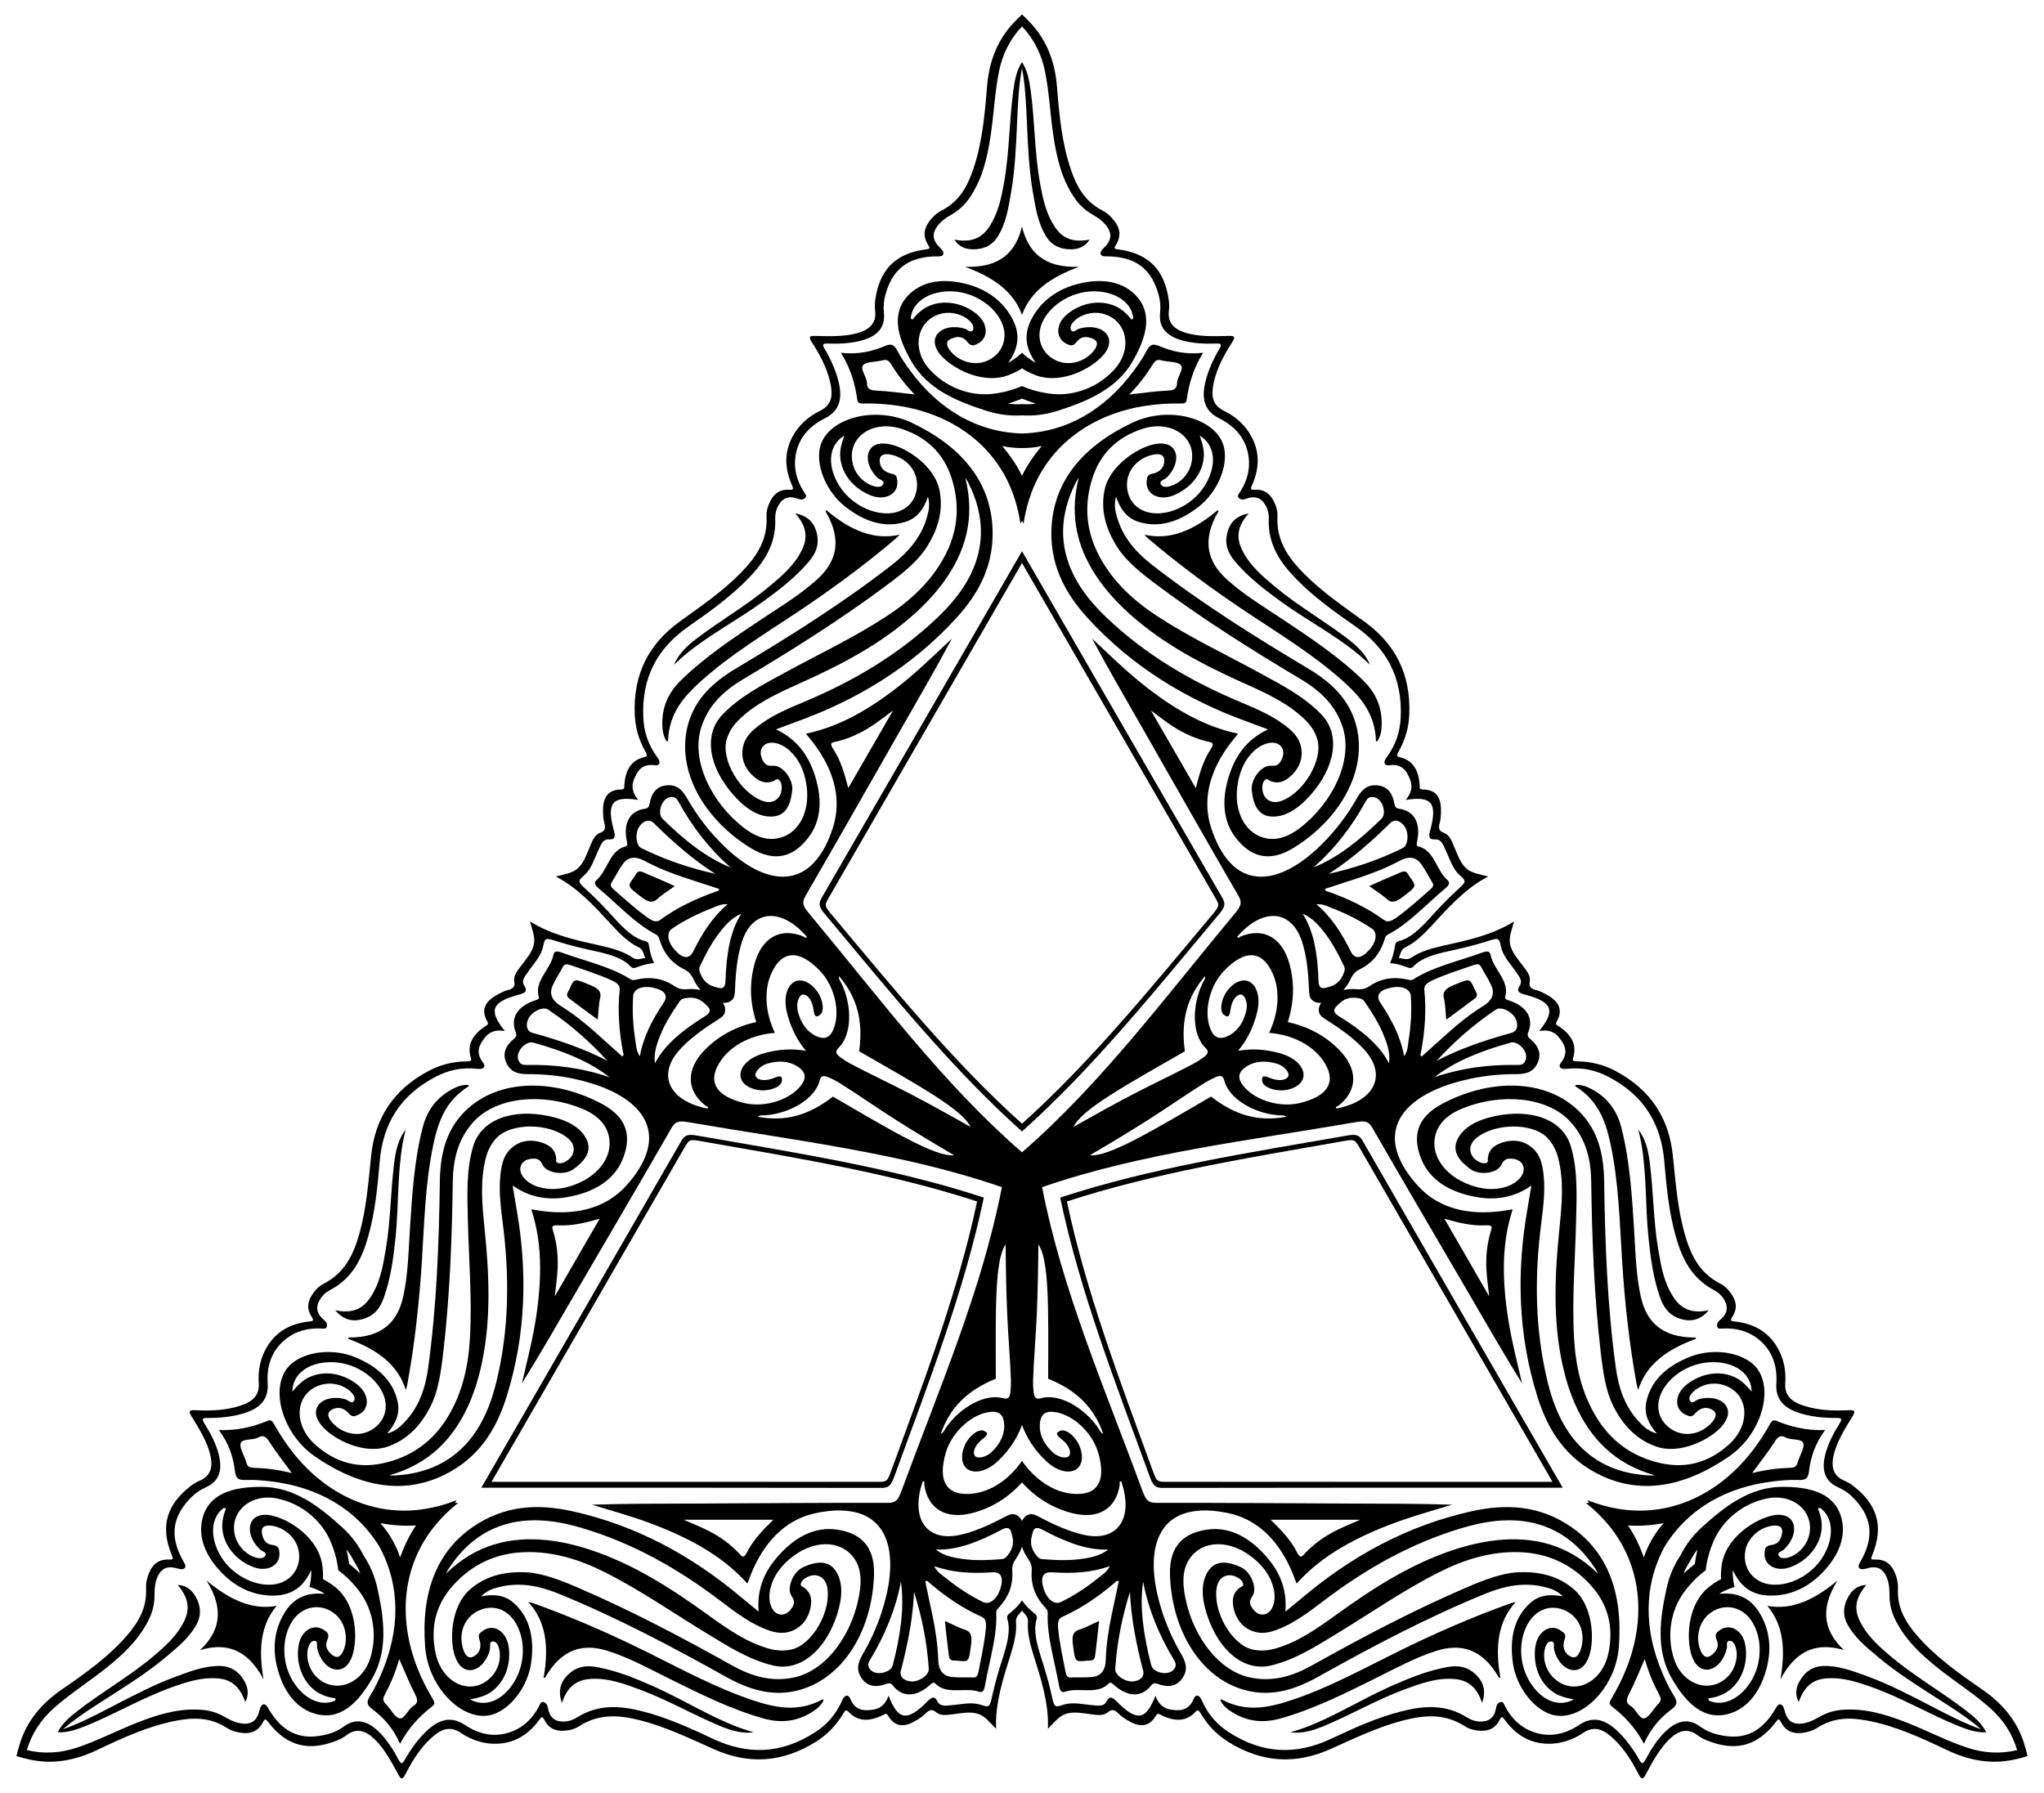 <?xml version="1.0" encoding="utf-8"?>

<!DOCTYPE svg PUBLIC "-//W3C//DTD SVG 1.1//EN" "http://www.w3.org/Graphics/SVG/1.1/DTD/svg11.dtd">
<svg version="1.1" id="Layer_1" xmlns="http://www.w3.org/2000/svg" xmlns:xlink="http://www.w3.org/1999/xlink" x="0px" y="0px"
	 viewBox="0 0 1854.005 1626.158" enable-background="new 0 0 1854.005 1626.158" xml:space="preserve">
<g>
	<path d="M927.002,13.079c3.209,2.946,6.238,6.075,9.163,9.323c14.123,15.717,20.852,34.905,22.572,56.233
		c2.086,26.022,4.478,51.931,12.908,76.074c5.118,14.62,12.371,28.013,28.181,36.166
		c4.667,2.404,8.243,5.862,11.145,9.75c4.655,6.249,6.549,13.219,0.992,21.874
		c-1.694,2.636-1.139,3.302,1.791,3.661c30.808,3.794,42.686,21.312,46.28,45.356
		c0.478,3.221,0.717,6.608,0.252,10.035c-1.54,11.442,4.965,17.396,15.857,20.527
		c11.591,3.314,24.708,3.006,37.782,2.624c5.501-0.16,7.249,0.307,3.571,5.958
		c-8.904,13.673-15.722,27.683-17.514,41.982c-1.127,9.105,1.716,15.807,10.014,19.874
		c11.114,5.44,19.542,13.186,25.058,23.337c7.009,12.945,8.028,27.383,0.588,44.311
		c-1.195,2.714-1.884,4.316,2.015,4.059c9.43-0.62,14.346,3.899,17.615,10.219
		c2.222,4.306,3.725,9.022,3.467,14.26c-1.081,22.172,10.044,37.282,23.449,51.014
		c16.486,16.865,36.395,30.357,55.785,44.423c27.201,19.767,41.703,46.858,40.331,83.604
		c-0.426,11.045-3.133,22.401-9.829,34.213c-1.68,2.963-1.849,4.145,1.108,4.816
		c12.43,2.826,17.052,12.354,18.124,24.758c0.181,2.139-0.659,4.563,2.641,4.57
		c13.732,0.028,17.219,9.113,16.663,21.564c-0.124,2.755-0.252,5.616-1.076,8.488
		c-1.406,4.907-0.763,7.668,3.502,9.162c5.607,1.967,7.445,7.859,9.698,13.111
		c2.969,6.921,5.337,14.265,10.833,19.253c4.913,4.439,12.061,5.227,19.845,7.337
		c-20.569,10.788-35.988,27.999-51.351,44.75c-7.339,7.998-14.978,15.278-23.377,19.293
		c-2.862,1.368-4.037,3.219-5.24,6.95c-0.317,0.981-0.649,1.947-0.998,2.897c0.997,0.173,2,0.368,3.008,0.584
		c3.832,0.824,6.023,0.732,8.639-1.063c7.677-5.266,17.801-8.242,28.397-10.598
		c22.188-4.929,44.803-9.677,64.43-22.096c-2.065,7.795-4.956,14.38-3.568,20.854
		c1.572,7.253,6.747,12.976,11.257,19.008c3.422,4.577,7.606,9.114,6.505,14.954
		c-0.839,4.44,1.23,6.378,6.183,7.614c2.899,0.723,5.441,2.043,7.889,3.313
		c11.06,5.745,17.185,13.307,10.343,25.213c-1.644,2.862,0.876,3.346,2.637,4.572
		c10.206,7.13,16.147,15.897,12.379,28.075c-0.898,2.897,0.211,3.341,3.617,3.368
		c13.578,0.107,24.766,3.442,34.544,8.595c32.51,17.186,48.719,43.29,52.238,76.73
		c2.486,23.825,4.216,47.814,10.579,70.523c5.19,18.476,12.713,35.665,32.455,45.815
		c4.665,2.396,7.998,6.056,10.616,10.133c3.839,5.991,5.294,12.507,0.043,20.364
		c-2.172,3.248-0.44,3.453,2.508,3.775c18.38,2.021,30.374,10.121,38.08,22.665
		c6.034,9.852,8.527,21.024,7.682,33.369c-0.627,9.22,3.756,15.033,12.204,18.61
		c13.279,5.598,28.821,6.698,45.114,5.824c6.733-0.36,6.263,1.388,3.375,6.072
		c-6.868,11.131-13.694,22.337-16.619,34.032c-2.735,10.998-0.831,19.609,9.848,23.996
		c3.2,1.311,6.014,3.211,8.565,5.236c19.026,15.134,28.258,34.179,16.139,62.757
		c-1.154,2.717-0.854,3.531,2.275,3.382c10.273-0.485,15.363,4.64,18.447,11.796
		c1.915,4.457,3.122,9.283,2.871,14.527c-0.844,17.768,7.128,30.747,17.23,42.489
		c16.694,19.372,37.935,34.398,59.428,49.215c17.611,12.154,30.864,27.574,37.414,47.664
		c1.35,4.157,2.546,8.344,3.492,12.597c-4.156,1.307-8.38,2.365-12.655,3.274
		c-20.673,4.373-40.654,0.606-59.985-8.569c-23.579-11.204-47.212-22.088-72.336-26.858
		c-15.22-2.878-30.446-3.293-45.411,6.322c-4.416,2.839-9.198,4.207-14.016,4.777
		c-7.74,0.907-14.723-0.938-19.44-10.078c-1.435-2.785-2.29-2.638-4.066-0.28
		c-18.69,24.784-39.8,26.311-62.419,17.401c-3.028-1.196-6.081-2.683-8.817-4.799
		c-9.139-7.055-17.548-4.399-25.705,3.469c-8.665,8.381-14.957,19.895-21.163,31.409
		c-2.612,4.844-3.89,6.124-6.946,0.113c-7.389-14.547-16.113-27.457-27.601-36.158
		c-7.321-5.528-14.547-6.417-22.219-1.264c-10.268,6.904-21.19,10.331-32.739,10.032
		c-14.716-0.403-27.728-6.739-38.668-21.646c-1.753-2.392-2.796-3.79-4.523-0.284
		c-4.178,8.476-10.55,10.474-17.657,10.145c-4.84-0.229-9.676-1.285-14.083-4.127
		c-18.661-12.022-37.309-9.943-55.904-5.199c-22.848,5.845-44.488,16.341-66.364,26.1
		c-30.719,13.673-61.431,12.687-92.569-6.875c-9.352-5.891-17.834-13.914-24.715-25.618
		c-1.726-2.937-2.665-3.674-4.725-1.449c-8.663,9.352-19.225,8.591-30.503,3.317
		c-1.943-0.912-3.622-2.852-5.278,0.002c-6.89,11.878-16.501,10.356-27.006,3.649
		c-2.324-1.486-4.737-3.026-6.813-5.176c-3.547-3.671-6.259-4.495-9.685-1.548
		c-4.507,3.873-10.529,2.518-16.203,1.843c-7.479-0.889-15.022-2.51-22.09-0.245
		c-6.3,2.035-10.557,7.832-16.276,13.517c0.942-23.207-6.254-45.166-13.079-66.846
		c-3.257-10.355-5.742-20.61-5.02-29.892c0.246-3.162-0.769-5.106-3.399-8.012c-0.691-0.765-1.361-1.536-2.01-2.313
		c-0.649,0.777-1.319,1.548-2.01,2.313c-2.63,2.907-3.645,4.85-3.399,8.012
		c0.722,9.282-1.763,19.537-5.02,29.892c-6.825,21.68-14.021,43.639-13.079,66.846
		c-5.719-5.686-9.976-11.482-16.276-13.517c-7.067-2.265-14.611-0.644-22.09,0.245
		c-5.675,0.675-11.696,2.029-16.203-1.843c-3.426-2.947-6.138-2.123-9.685,1.548
		c-2.076,2.149-4.489,3.69-6.813,5.176c-10.505,6.706-20.116,8.229-27.006-3.649
		c-1.656-2.854-3.335-0.915-5.278-0.002c-11.278,5.274-21.84,6.035-30.503-3.317
		c-2.06-2.226-2.999-1.488-4.725,1.449c-6.882,11.705-15.363,19.727-24.715,25.618
		c-31.138,19.561-61.85,20.547-92.569,6.875c-21.876-9.759-43.516-20.255-66.364-26.1
		c-18.596-4.743-37.243-6.823-55.904,5.199c-4.408,2.842-9.243,3.898-14.083,4.127
		c-7.108,0.329-13.479-1.669-17.657-10.145c-1.727-3.505-2.77-2.108-4.523,0.284
		c-10.94,14.908-23.952,21.244-38.668,21.646c-11.549,0.299-22.471-3.128-32.739-10.032
		c-7.671-5.153-14.897-4.264-22.219,1.264c-11.488,8.701-20.211,21.611-27.6,36.158
		c-3.055,6.011-4.334,4.73-6.946-0.113c-6.206-11.513-12.498-23.028-21.163-31.409
		c-8.157-7.868-16.566-10.524-25.705-3.469c-2.736,2.116-5.788,3.603-8.817,4.799
		c-22.62,8.91-43.729,7.382-62.419-17.401c-1.776-2.358-2.631-2.505-4.066,0.28
		c-4.717,9.139-11.7,10.985-19.44,10.078c-4.818-0.57-9.6-1.937-14.016-4.777
		c-14.965-9.615-30.192-9.2-45.411-6.322c-25.124,4.771-48.757,15.654-72.336,26.858
		c-19.331,9.175-39.312,12.942-59.985,8.569c-4.275-0.909-8.499-1.967-12.655-3.274
		c0.946-4.252,2.142-8.44,3.492-12.597c6.55-20.09,19.803-35.511,37.414-47.664
		c21.493-14.818,42.735-29.843,59.428-49.215c10.102-11.742,18.075-24.721,17.23-42.489
		c-0.251-5.244,0.956-10.069,2.871-14.527c3.084-7.157,8.174-12.281,18.447-11.796
		c3.13,0.149,3.43-0.664,2.275-3.382c-12.118-28.578-2.887-47.623,16.14-62.757
		c2.55-2.025,5.364-3.925,8.565-5.236c10.68-4.387,12.583-12.998,9.848-23.996
		c-2.925-11.695-9.751-22.901-16.619-34.032c-2.889-4.684-3.358-6.431,3.375-6.072
		c16.293,0.874,31.835-0.226,45.114-5.824c8.448-3.576,12.831-9.39,12.204-18.61
		c-0.845-12.345,1.648-23.517,7.682-33.369c7.706-12.543,19.7-20.644,38.08-22.665
		c2.948-0.322,4.68-0.527,2.508-3.775c-5.252-7.857-3.796-14.373,0.043-20.364
		c2.618-4.077,5.951-7.737,10.616-10.133c19.742-10.15,27.265-27.339,32.455-45.815
		c6.362-22.709,8.092-46.698,10.579-70.523c3.519-33.44,19.729-59.544,52.238-76.73
		c9.778-5.154,20.966-8.488,34.544-8.595c3.406-0.026,4.515-0.471,3.617-3.368
		c-3.768-12.178,2.172-20.945,12.379-28.075c1.762-1.226,4.281-1.71,2.637-4.572
		c-6.842-11.906-0.718-19.468,10.343-25.213c2.448-1.27,4.989-2.589,7.889-3.313
		c4.953-1.236,7.022-3.173,6.183-7.614c-1.1-5.84,3.083-10.377,6.505-14.954
		c4.51-6.032,9.685-11.755,11.257-19.008c1.387-6.474-1.504-13.059-3.568-20.854
		c19.627,12.419,42.242,17.167,64.43,22.096c10.596,2.357,20.72,5.332,28.397,10.598
		c2.615,1.794,4.806,1.887,8.639,1.063c1.008-0.216,2.011-0.411,3.008-0.584c-0.348-0.95-0.681-1.916-0.998-2.897
		c-1.202-3.731-2.378-5.582-5.239-6.95c-8.399-4.015-16.038-11.295-23.377-19.293
		c-15.363-16.751-30.782-33.962-51.351-44.75c7.783-2.11,14.932-2.898,19.845-7.337
		c5.495-4.988,7.864-12.331,10.833-19.253c2.253-5.252,4.09-11.144,9.698-13.111
		c4.265-1.493,4.908-4.254,3.502-9.162c-0.823-2.873-0.951-5.733-1.076-8.488
		c-0.555-12.451,2.932-21.536,16.663-21.564c3.3-0.007,2.46-2.431,2.641-4.57
		c1.072-12.404,5.694-21.932,18.124-24.758c2.958-0.671,2.788-1.853,1.108-4.816
		c-6.696-11.812-9.402-23.169-9.828-34.213c-1.372-36.747,13.13-63.837,40.331-83.604
		c19.39-14.066,39.3-27.558,55.785-44.423c13.405-13.732,24.53-28.842,23.449-51.014
		c-0.258-5.238,1.246-9.954,3.467-14.26c3.269-6.32,8.185-10.838,17.615-10.219
		c3.899,0.257,3.21-1.345,2.015-4.059c-7.44-16.928-6.422-31.365,0.588-44.311
		c5.516-10.152,13.944-17.897,25.058-23.337c8.298-4.067,11.142-10.769,10.014-19.874
		c-1.792-14.299-8.61-28.309-17.514-41.982c-3.678-5.651-1.93-6.118,3.571-5.958
		c13.074,0.382,26.192,0.691,37.782-2.624c10.892-3.13,17.398-9.085,15.857-20.527
		c-0.465-3.427-0.226-6.814,0.252-10.035c3.594-24.044,15.471-41.562,46.28-45.356
		c2.93-0.359,3.485-1.026,1.791-3.661c-5.556-8.655-3.663-15.625,0.992-21.874
		c2.902-3.888,6.478-7.345,11.145-9.75c15.809-8.153,23.063-21.547,28.181-36.166
		c8.43-24.143,10.822-50.052,12.908-76.074c1.72-21.328,8.448-40.516,22.572-56.233
		C920.764,19.153,923.793,16.024,927.002,13.079z M1260.743,873.585c1.998-4.106,3.483-8.837,4.281-13.971
		c0.493-3.199,0.613-5.279,3.889-6.04c10.201-2.369,19.051-11.063,27.9-20.774
		c7.614-8.358,15.332-16.602,23.509-24.135c9.87-9.09,10.241-8.989,3.659-14.862
		c-6.703-5.995-9.187-15.366-13.13-23.569c-1.946-4.047-3.596-9.097-8.838-8.853
		c-6.603,0.313-6.168-2.933-4.575-8.921c6.382-24.026,1.317-30.684-22.31-26.896
		c6.125-7.529,5.858-13.279,3.894-18.448c-3.087-8.103-7.579-14.623-19.023-13.006
		c-4.098,0.578-5.78-2.365-2.407-6.932c9.065-12.259,12.243-24.13,12.87-35.816
		c1.96-37.462-13.387-63.939-41.019-83.193c-19.008-13.223-37.779-26.655-53.672-42.978
		c-14.244-14.648-25.806-30.937-24.931-54.484c0.214-5.704-1.442-10.81-4.722-14.994
		c-3.388-4.305-8.423-6.027-15.536-3.394c-3.332,1.235-5.193,0.988-6.971-0.727
		c-1.847-1.792,0.121-3.678,1.311-5.561c6.654-10.563,8.843-20.696,7.748-30.545
		c-1.901-16.845-11.718-28.552-26.872-36.061c-13.207-6.552-15.87-17.509-12.765-31.646
		c2.36-10.689,7.04-21.249,13.142-31.65c2.012-3.431,1.696-4.675-2.664-4.521
		c-10.873,0.388-21.448-0.103-31.027-2.756c-13.536-3.766-21.755-11.166-20.217-25.202
		c0.621-5.618,0.075-11.019-1.3-16.064c-5.719-20.882-18.157-35.441-48.411-35.035
		c-5.063,0.066-5.811-3.628-1.463-7.616c6.7-6.141,7.382-11.754,4.277-17.361
		c-3.177-5.711-8.644-9.647-14.7-13.138c-6.502-3.75-11.574-8.524-15.554-14.183
		c-11.871-16.919-16.55-36.57-19.597-56.719c-2.939-19.485-3.78-39.601-7.662-58.792
		c-3.211-15.78-10.076-29.438-20.854-40.776c-10.778,11.338-17.642,24.996-20.854,40.776
		c-3.882,19.192-4.723,39.308-7.662,58.792c-3.047,20.148-7.726,39.799-19.597,56.719
		c-3.98,5.658-9.052,10.432-15.554,14.183c-6.056,3.491-11.523,7.427-14.7,13.138
		c-3.105,5.607-2.423,11.221,4.277,17.361c4.349,3.988,3.6,7.681-1.463,7.616
		c-30.254-0.407-42.692,14.152-48.411,35.035c-1.376,5.045-1.921,10.446-1.3,16.064
		c1.538,14.037-6.681,21.436-20.217,25.202c-9.58,2.653-20.154,3.143-31.027,2.756
		c-4.36-0.154-4.676,1.09-2.664,4.521c6.102,10.401,10.782,20.961,13.142,31.65
		c3.105,14.137,0.442,25.094-12.765,31.646c-15.155,7.51-24.972,19.217-26.872,36.061
		c-1.095,9.85,1.093,19.982,7.748,30.545c1.189,1.883,3.158,3.769,1.311,5.561
		c-1.778,1.715-3.639,1.962-6.971,0.727c-7.113-2.633-12.149-0.91-15.536,3.394
		c-3.281,4.184-4.937,9.29-4.722,14.994c0.876,23.546-10.687,39.836-24.931,54.484
		c-15.894,16.323-34.665,29.754-53.672,42.978c-27.632,19.254-42.979,45.731-41.019,83.193
		c0.627,11.686,3.805,23.556,12.87,35.816c3.373,4.567,1.692,7.51-2.407,6.932
		c-11.444-1.617-15.936,4.903-19.023,13.006c-1.963,5.17-2.23,10.919,3.894,18.448
		c-23.627-3.788-28.693,2.871-22.31,26.896c1.593,5.988,2.028,9.234-4.575,8.921
		c-5.242-0.243-6.892,4.806-8.838,8.853c-3.943,8.204-6.427,17.574-13.13,23.569
		c-6.582,5.873-6.211,5.771,3.659,14.862c8.176,7.533,15.895,15.776,23.509,24.135
		c8.849,9.711,17.698,18.405,27.9,20.774c3.276,0.76,3.396,2.84,3.889,6.04
		c0.797,5.134,2.282,9.864,4.281,13.971c-4.556,0.323-9.394,1.402-14.239,3.278
		c-3.017,1.173-4.878,2.109-7.175-0.348c-7.152-7.65-19.106-10.967-31.941-13.775
		c-11.046-2.414-22.044-4.977-32.656-8.292c-12.807-4.002-12.905-4.374-14.7,4.262
		c-1.84,8.803-8.714,15.639-13.846,23.156c-2.532,3.709-6.08,7.662-3.248,12.08
		c3.573,5.562,0.543,6.808-5.439,8.422c-23.998,6.485-27.231,14.201-12.138,32.769
		c-9.583-1.54-14.428,1.566-17.924,5.851c-5.474,6.725-8.874,13.875-1.752,22.977
		c2.55,3.26,0.842,6.189-4.8,5.551c-15.149-1.721-27.019,1.462-37.452,6.762
		c-33.423,17.034-48.679,43.563-51.538,77.12c-1.948,23.073-4.194,46.045-10.384,67.97
		c-5.564,19.66-13.889,37.818-34.719,48.833c-5.046,2.666-8.641,6.653-10.624,11.586
		c-2.034,5.086-1.008,10.308,4.828,15.152c2.735,2.268,3.452,4.003,2.856,6.401
		c-0.629,2.496-3.246,1.734-5.471,1.645c-12.475-0.481-22.344,2.69-30.327,8.563
		c-13.637,10.068-18.867,24.424-17.794,41.303c0.929,14.713-7.228,22.498-21.024,26.878
		c-10.437,3.301-21.922,4.527-33.981,4.443c-3.978-0.027-4.897,0.869-2.584,4.568
		c5.772,9.222,10.635,18.625,13.127,28.248c3.506,13.605,1.208,24.423-11.718,30.109
		c-5.176,2.272-9.581,5.445-13.262,9.158c-15.225,15.394-21.615,33.445-6.135,59.442
		c2.588,4.352-0.236,6.847-5.864,5.074c-8.668-2.732-13.871-0.516-17.174,4.976
		c-3.357,5.607-4.032,12.309-4.028,19.3c0.003,7.506-1.595,14.286-4.506,20.561
		c-8.717,18.741-23.396,32.618-39.321,45.331c-15.404,12.288-32.405,23.074-47.085,36.032
		c-12.06,10.671-20.456,23.445-24.886,38.448c15.208,3.665,30.468,2.781,45.74-2.328
		c18.561-6.234,36.403-15.564,54.747-22.761c18.973-7.435,38.33-13.209,58.918-11.388
		c6.89,0.617,13.561,2.623,20.059,6.378c6.052,3.499,12.194,6.266,18.728,6.162
		c6.408-0.114,10.929-3.512,12.896-12.385c1.279-5.76,4.852-6.958,7.327-2.541
		c14.775,26.404,33.602,29.896,54.546,24.408c5.057-1.331,10.007-3.559,14.562-6.906
		c11.387-8.351,21.905-4.933,31.934,4.907c7.088,6.97,12.799,15.883,17.9,25.493
		c2.047,3.853,3.282,3.505,5.248,0.047c5.956-10.485,12.761-19.818,20.838-27.206
		c10.69-9.757,21.511-12.93,33.789-4.768c14.081,9.37,29.128,12.018,44.666,5.242
		c9.077-3.977,16.758-10.938,22.579-21.983c1.036-1.971,1.685-4.619,4.16-3.916
		c2.374,0.682,3.519,2.171,4.115,5.674c1.276,7.477,5.286,10.976,10.708,11.758
		c5.264,0.749,10.514-0.37,15.346-3.407c19.954-12.532,39.842-10.663,59.65-5.651
		c22.083,5.603,43.1,15.143,64.056,24.993c30.49,14.303,61.094,14.355,92.557-6.073
		c9.807-6.386,18.498-15.074,24.582-29.054c2.268-5.205,5.658-5.22,7.207-1.382
		c4.322,10.719,12.214,11.349,20.775,9.971c5.459-0.885,10.572-3.528,14.03-12.597
		c8.534,22.356,16.832,23.413,34.448,5.873c4.389-4.373,6.983-6.374,10.014-0.499
		c2.41,4.661,7.608,3.565,12.086,3.227c9.076-0.686,18.433-3.221,26.977-0.413
		c8.377,2.764,8.104,2.493,11.041-10.599c2.436-10.847,5.715-21.653,9.147-32.426
		c3.986-12.519,7.09-24.529,4.041-34.549c-0.98-3.218,0.762-4.362,3.286-6.388
		c4.048-3.257,7.401-6.909,9.959-10.692c2.557,3.784,5.911,7.435,9.959,10.692
		c2.524,2.027,4.265,3.171,3.286,6.388c-3.049,10.019,0.055,22.03,4.041,34.549
		c3.432,10.773,6.711,21.579,9.147,32.426c2.937,13.092,2.664,13.363,11.041,10.599
		c8.543-2.808,17.9-0.273,26.977,0.413c4.478,0.338,9.676,1.434,12.086-3.227
		c3.031-5.875,5.625-3.875,10.014,0.499c17.615,17.54,25.914,16.483,34.448-5.873
		c3.458,9.069,8.571,11.712,14.03,12.597c8.561,1.378,16.453,0.748,20.775-9.971
		c1.549-3.838,4.939-3.823,7.207,1.382c6.084,13.98,14.775,22.668,24.582,29.054
		c31.463,20.428,62.067,20.376,92.557,6.073c20.956-9.849,41.973-19.39,64.056-24.993
		c19.808-5.011,39.696-6.88,59.65,5.651c4.832,3.037,10.082,4.156,15.346,3.407
		c5.422-0.781,9.431-4.281,10.708-11.758c0.597-3.503,1.741-4.992,4.115-5.674c2.476-0.703,3.125,1.944,4.16,3.916
		c5.821,11.045,13.502,18.006,22.579,21.983c15.538,6.776,30.585,4.128,44.666-5.242
		c12.277-8.161,23.098-4.989,33.789,4.768c8.077,7.388,14.882,16.722,20.838,27.206
		c1.966,3.458,3.201,3.806,5.248-0.047c5.101-9.61,10.813-18.523,17.9-25.493
		c10.029-9.839,20.547-13.257,31.934-4.907c4.555,3.347,9.505,5.575,14.562,6.906
		c20.944,5.488,39.772,1.996,54.546-24.408c2.475-4.417,6.048-3.219,7.327,2.541
		c1.968,8.873,6.488,12.271,12.896,12.385c6.535,0.104,12.676-2.663,18.728-6.162
		c6.499-3.756,13.169-5.761,20.059-6.378c20.588-1.821,39.946,3.953,58.918,11.388
		c18.344,7.197,36.185,16.527,54.747,22.761c15.271,5.109,30.532,5.993,45.74,2.328
		c-4.43-15.003-12.826-27.777-24.886-38.448c-14.679-12.958-31.68-23.744-47.085-36.032
		c-15.925-12.713-30.604-26.59-39.321-45.331c-2.91-6.276-4.509-13.055-4.506-20.561
		c0.004-6.991-0.67-13.693-4.028-19.3c-3.303-5.493-8.506-7.708-17.174-4.976
		c-5.628,1.772-8.452-0.723-5.864-5.074c15.479-25.997,9.09-44.048-6.136-59.442
		c-3.681-3.714-8.086-6.887-13.262-9.158c-12.925-5.686-15.224-16.504-11.718-30.109
		c2.492-9.623,7.355-19.026,13.127-28.248c2.313-3.699,1.394-4.595-2.584-4.568
		c-12.058,0.084-23.544-1.143-33.981-4.443c-13.795-4.38-21.953-12.164-21.024-26.878
		c1.074-16.879-4.156-31.235-17.794-41.303c-7.982-5.873-17.852-9.044-30.327-8.563
		c-2.225,0.088-4.843,0.85-5.471-1.645c-0.596-2.397,0.121-4.133,2.856-6.401
		c5.837-4.844,6.863-10.066,4.828-15.152c-1.983-4.933-5.577-8.92-10.624-11.586
		c-20.829-11.015-29.155-29.173-34.719-48.833c-6.189-21.926-8.436-44.898-10.384-67.97
		c-2.858-33.556-18.115-60.086-51.538-77.12c-10.434-5.3-22.303-8.482-37.452-6.762
		c-5.642,0.638-7.35-2.29-4.8-5.551c7.122-9.102,3.722-16.252-1.752-22.977
		c-3.496-4.285-8.341-7.391-17.924-5.851c15.094-18.568,11.86-26.284-12.138-32.769
		c-5.982-1.614-9.011-2.86-5.439-8.422c2.832-4.418-0.716-8.371-3.248-12.08
		c-5.133-7.517-12.006-14.353-13.846-23.156c-1.795-8.636-1.893-8.265-14.7-4.262
		c-10.612,3.314-21.61,5.877-32.656,8.292c-12.835,2.808-24.788,6.125-31.941,13.775
		c-2.297,2.457-4.158,1.521-7.175,0.348C1270.138,874.987,1265.299,873.908,1260.743,873.585z"/>
	<path d="M1151.155,936.856c8.796-18.515,10.149-38.578,3.094-54.19c-9.567-21.023-25.419-21.681-44.334-1.698
		c-13.747,14.587-18.746,39.36-10.962,54.593c3.935,7.64,10.171,6.94,16.894,3.084
		c6.899-3.972,12.108-11.326,14.624-21.858c1.628-6.875-1.251-14.662-4.944-14.688
		c-4.467-0.002-8.476,5.818-9.557,14.57c-0.925,7.482-3.706,5.088-5.474,4.061
		c-4.437-2.596-3.338-13.348,1.945-21.001c6.192-8.931,14.981-12.638,21.204-9.054
		c6.936,4.032,9.635,14.791,6.66,27.329c-3.341,14.002-9.324,25.58-17.352,35.134
		c12.288-2.175,25.306-1.568,39.103,2.54c12.346,3.693,20.314,11.41,20.338,19.432
		c-0.008,7.181-7.613,12.939-18.443,13.836c-9.269,0.749-19.13-3.675-19.16-8.816
		c-0.005-2.044-0.688-5.65,6.254-2.71c8.12,3.44,15.164,2.877,17.396-0.992
		c1.823-3.211-3.48-9.598-10.248-11.625c-10.379-3.087-19.352-2.253-26.241,1.736
		c-6.701,3.893-10.425,8.944-5.776,16.172c9.3,14.357,33.253,22.415,52.76,17.803
		c26.763-6.39,34.119-20.447,20.696-39.244C1189.639,947.356,1171.588,938.496,1151.155,936.856z M927.002,1325.1
		c11.637,16.875,28.335,28.078,45.383,29.774c22.99,2.226,31.485-11.173,23.638-37.545
		c-5.759-19.199-24.714-35.914-41.797-36.79c-8.584-0.412-11.096,5.339-11.117,13.088
		c-0.01,7.961,3.754,16.149,11.617,23.594c5.14,4.848,13.323,6.247,15.192,3.063
		c2.235-3.867-0.8-10.249-7.839-15.562c-6.018-4.542-2.553-5.753-0.78-6.771
		c4.467-2.545,13.229,3.783,17.215,12.185c4.638,9.828,3.454,19.293-2.761,22.89
		c-6.96,3.99-17.627,0.948-26.998-7.897c-10.456-9.895-17.491-20.865-21.751-32.594
		c-4.26,11.729-11.295,22.699-21.751,32.594c-9.371,8.845-20.038,11.887-26.998,7.897
		c-6.215-3.597-7.399-13.062-2.761-22.89c3.986-8.402,12.748-14.729,17.215-12.185
		c1.773,1.018,5.237,2.229-0.78,6.771c-7.039,5.312-10.074,11.694-7.839,15.562
		c1.869,3.185,10.052,1.785,15.192-3.063c7.863-7.445,11.627-15.633,11.617-23.594
		c-0.021-7.75-2.534-13.501-11.117-13.088c-17.084,0.876-36.038,17.591-41.797,36.79
		c-7.848,26.373,0.648,39.771,23.638,37.545C898.668,1353.179,915.366,1341.975,927.002,1325.1z M702.85,936.856
		c-20.433,1.64-38.484,10.499-48.477,24.415c-13.423,18.797-6.067,32.853,20.696,39.244
		c19.506,4.612,43.459-3.446,52.76-17.803c4.649-7.228,0.925-12.279-5.776-16.172
		c-6.89-3.989-15.863-4.823-26.241-1.736c-6.768,2.027-12.072,8.414-10.248,11.625
		c2.232,3.869,9.276,4.432,17.396,0.992c6.942-2.94,6.259,0.665,6.254,2.71
		c-0.03,5.141-9.891,9.565-19.16,8.816c-10.831-0.897-18.436-6.655-18.443-13.836
		c0.024-8.023,7.992-15.739,20.338-19.432c13.797-4.107,26.815-4.715,39.103-2.54
		c-8.028-9.554-14.01-21.132-17.352-35.134c-2.975-12.538-0.276-23.297,6.66-27.329
		c6.223-3.584,15.012,0.123,21.204,9.054c5.283,7.653,6.382,18.405,1.945,21.001c-1.768,1.027-4.549,3.421-5.474-4.061
		c-1.081-8.752-5.09-14.571-9.557-14.57c-3.692,0.026-6.572,7.813-4.944,14.688
		c2.516,10.532,7.725,17.886,14.624,21.858c6.722,3.856,12.959,4.556,16.894-3.084
		c7.784-15.233,2.785-40.006-10.962-54.593c-18.916-19.982-34.767-19.325-44.334,1.698
		C692.7,898.278,694.054,918.341,702.85,936.856z M1201.791,806.274c0.271,2.271,1.715,2.063,2.711,2.409
		c18.268,6.368,35.459,14.614,50.972,25.867c3.325,2.405,6.924,0.734,10.935-2.092
		c10.54-7.435,20.538-16.619,30.795-25.549c2.616-2.279,3.561-4.04,2.081-6.377
		c-3.539-5.573-6.483-11.738-10.342-16.979c-4.246-5.749-10.377-7.597-19.507-2.719
		c-12.65,6.768-25.09,11.485-37.373,15.56C1221.946,799.749,1211.926,802.869,1201.791,806.274z M564.444,958.296
		c1.831-1.37,0.929-2.517,0.73-3.552c-3.619-19.005-5.074-38.016-3.085-57.076
		c0.421-4.082-2.826-6.363-7.279-8.424c-11.709-5.41-24.661-9.477-37.523-13.895
		c-3.282-1.126-5.279-1.064-6.563,1.386c-3.057,5.851-6.924,11.483-9.533,17.446
		c-2.856,6.552-1.391,12.784,7.399,18.253c12.186,7.572,22.491,15.987,32.162,24.586
		C548.716,944.103,556.428,951.221,564.444,958.296z M1014.772,1434.243c-2.102-0.9-2.644,0.454-3.442,1.144
		c-14.649,12.636-30.385,23.402-47.887,31.21c-3.745,1.677-4.098,5.629-3.656,10.515
		c1.169,12.845,4.124,26.096,6.729,39.444c0.666,3.405,1.718,5.104,4.482,4.99
		c6.596-0.278,13.407,0.254,19.875-0.467c7.102-0.803,11.767-5.188,12.108-15.534
		c0.464-14.339,2.599-27.471,5.211-40.147C1010.345,1454.961,1012.654,1444.723,1014.772,1434.243z M1313.252,937.02
		c9.671-8.6,19.976-17.015,32.162-24.586c8.79-5.468,10.255-11.701,7.399-18.253
		c-2.609-5.962-6.476-11.595-9.533-17.446c-1.283-2.45-3.281-2.512-6.563-1.386
		c-12.862,4.418-25.814,8.485-37.524,13.895c-4.452,2.061-7.699,4.342-7.279,8.424
		c1.989,19.061,0.534,38.072-3.085,57.076c-0.199,1.036-1.101,2.182,0.73,3.552
		C1297.577,951.221,1305.289,944.103,1313.252,937.02z M621.943,796.394c-12.283-4.075-24.723-8.792-37.374-15.56
		c-9.13-4.878-15.261-3.03-19.507,2.719c-3.859,5.241-6.803,11.406-10.342,16.979
		c-1.48,2.337-0.535,4.098,2.081,6.377c10.257,8.93,20.255,18.114,30.795,25.549
		c4.011,2.826,7.61,4.497,10.935,2.092c15.512-11.253,32.704-19.498,50.972-25.867
		c0.996-0.346,2.44-0.138,2.711-2.409C642.079,802.869,632.059,799.749,621.943,796.394z M845.812,1465.399
		c2.612,12.675,4.747,25.807,5.211,40.147c0.341,10.346,5.006,14.731,12.108,15.534
		c6.468,0.721,13.279,0.189,19.875,0.467c2.764,0.114,3.816-1.586,4.482-4.99
		c2.605-13.348,5.559-26.598,6.729-39.444c0.442-4.886,0.089-8.839-3.656-10.515
		c-17.502-7.808-33.238-18.573-47.887-31.21c-0.797-0.69-1.339-2.044-3.441-1.144
		C841.351,1444.723,843.66,1454.961,845.812,1465.399z M1074.739,953.577
		c-54.361,31.12-94,53.098-100.99,68.563c18.804-10.657,36.987-20.754,55.037-30.162
		c18.262-9.514,36.254-17.816,53.872-27.18c3.034-1.614,6.052-3.566,8.998-5.732
		c3.765-2.771,5.498-5.026,1.552-8.82c-11.57-11.152-12.584-36.988-2.576-58.092
		c1.016-2.133,2.862-4.036,2.372-6.795C1076.684,904.44,1070.881,925.593,1074.739,953.577z M755.538,994.675
		c54.131,31.518,92.984,54.857,109.872,53.179c-18.631-10.956-36.467-21.655-53.64-32.583
		c-17.37-11.058-33.556-22.489-50.475-33.064c-2.914-1.821-6.114-3.458-9.463-4.926
		c-4.282-1.875-7.102-2.248-8.415,3.066c-3.873,15.596-25.741,29.392-49.021,31.277
		c-2.355,0.187-4.926-0.46-7.071,1.343C712.012,1017.558,733.232,1012.007,755.538,994.675z M950.73,1250.561
		c0.23-62.638,1.015-107.955-8.882-121.742c-0.172,21.613-0.52,42.409-1.398,62.745
		c-0.892,20.572-2.698,40.305-3.397,60.245c-0.12,3.434,0.062,7.024,0.465,10.658
		c0.517,4.646,1.604,7.275,6.863,5.755c15.444-4.444,38.324,7.596,51.597,26.815
		c1.339,1.946,2.065,4.497,4.699,5.452C992.312,1276.814,976.894,1261.213,950.73,1250.561z M1166.678,1012.966
		c-2.144-1.804-4.716-1.157-7.071-1.343c-23.28-1.885-45.148-15.681-49.021-31.277
		c-1.313-5.314-4.133-4.941-8.415-3.066c-3.349,1.468-6.548,3.106-9.463,4.926
		c-16.919,10.575-33.105,22.006-50.475,33.064c-17.173,10.928-35.008,21.627-53.64,32.583
		c16.888,1.678,55.741-21.66,109.872-53.179C1120.773,1012.007,1141.993,1017.558,1166.678,1012.966z
		 M761.001,885.358c-0.49,2.759,1.356,4.662,2.372,6.795c10.007,21.104,8.994,46.939-2.576,58.092
		c-3.946,3.794-2.213,6.05,1.552,8.82c2.946,2.166,5.964,4.118,8.998,5.732
		c17.618,9.365,35.61,17.667,53.872,27.18c18.05,9.408,36.233,19.505,55.037,30.162
		c-6.99-15.465-46.629-37.443-100.99-68.563C783.124,925.593,777.321,904.44,761.001,885.358z M853.328,1300.488
		c2.634-0.955,3.36-3.506,4.699-5.452c13.273-19.219,36.154-31.259,51.597-26.815
		c5.259,1.52,6.346-1.109,6.863-5.755c0.403-3.634,0.585-7.224,0.465-10.658
		c-0.699-19.94-2.505-39.673-3.397-60.245c-0.877-20.336-1.225-41.131-1.397-62.745
		c-9.898,13.786-9.112,59.103-8.882,121.742C877.111,1261.213,861.693,1276.814,853.328,1300.488z M1043.968,644.451
		c13.345,23.115,26.565,46.012,40.638,70.386c3.538-13.891,6.94-25.176,13.571-35.375
		c3.299-5.074,1.894-5.768-1.429-6.505c-11.847-2.63-22.671-7.489-32.653-13.937
		C1057.172,654.544,1050.668,649.365,1043.968,644.451z M503.213,1175.886c13.345-23.115,26.565-46.012,40.638-70.386
		c-13.799,3.881-25.273,6.578-37.421,5.934c-6.044-0.32-5.942,1.244-4.919,4.49
		c3.646,11.575,4.849,23.378,4.257,35.247C505.351,1159.404,504.119,1167.627,503.213,1175.886z M1233.827,1378.476
		c-26.691,0-53.13,0-81.275,0c10.261,10.009,18.333,18.598,23.85,29.44c2.744,5.394,4.049,4.524,6.348,2.015
		c8.201-8.945,17.821-15.889,28.396-21.31C1218.484,1384.865,1226.22,1381.821,1233.827,1378.476z
		 M1348.238,1151.171c-0.593-11.869,0.61-23.672,4.257-35.247c1.023-3.246,1.125-4.81-4.919-4.49
		c-12.148,0.643-23.622-2.053-37.421-5.934c14.073,24.375,27.292,47.272,40.638,70.386
		C1349.886,1167.627,1348.653,1159.404,1348.238,1151.171z M789.91,659.02c-9.982,6.448-20.805,11.307-32.653,13.937
		c-3.323,0.737-4.728,1.431-1.429,6.505c6.631,10.199,10.033,21.484,13.571,35.375
		c14.073-24.375,27.292-47.272,40.638-70.386C803.337,649.365,796.833,654.544,789.91,659.02z M642.859,1388.622
		c10.575,5.421,20.195,12.364,28.396,21.31c2.3,2.509,3.604,3.379,6.348-2.015
		c5.517-10.842,13.589-19.431,23.85-29.44c-28.145,0-54.584,0-81.275,0
		C627.784,1381.821,635.521,1384.865,642.859,1388.622z M1205.139,792.63c21.458-4.834,43.087-11.634,65.963-22.763
		c0.908-0.442,1.938-0.919,2.684-1.683c3.679-3.791,3.91-12.968,0.473-18.226
		c-3.691-5.615-9.251-7.357-13.254-3.414C1242.989,764.348,1224.875,780.077,1205.139,792.63z M550.953,962.218
		c-14.915-16.166-31.619-31.497-52.694-45.744c-0.837-0.566-1.765-1.219-2.799-1.483
		c-5.123-1.29-13.185,3.098-16.021,8.703c-3.017,6.005-1.746,11.69,3.67,13.185
		C507.536,943.58,530.215,951.402,550.953,962.218z M1024.914,1443.966c-6.543,21-11.468,43.131-13.268,68.507
		c-0.071,1.008-0.173,2.138,0.115,3.166c1.444,5.081,9.276,9.87,15.547,9.523
		c6.708-0.389,10.997-4.332,9.584-9.771C1030.482,1490.885,1025.917,1467.333,1024.914,1443.966z M1370.896,936.88
		c5.416-1.495,6.687-7.181,3.67-13.185c-2.836-5.605-10.898-9.993-16.021-8.703
		c-1.034,0.264-1.962,0.917-2.799,1.483c-21.076,14.246-37.779,29.577-52.695,45.744
		C1323.79,951.402,1346.469,943.58,1370.896,936.88z M592.999,746.543c-4.003-3.943-9.562-2.2-13.254,3.414
		c-3.436,5.258-3.205,14.435,0.473,18.226c0.746,0.763,1.776,1.241,2.684,1.683
		c22.875,11.129,44.504,17.929,65.962,22.763C629.13,780.077,611.015,764.348,592.999,746.543z M817.112,1515.39
		c-1.413,5.438,2.875,9.381,9.584,9.771c6.272,0.347,14.103-4.441,15.547-9.523
		c0.288-1.028,0.187-2.158,0.115-3.166c-1.8-25.375-6.725-47.507-13.268-68.507
		C828.087,1467.333,823.523,1490.885,817.112,1515.39z M1181.578,828.855c10.134,15.534,13.599,36.606,14.332,60.449
		c0.29,9.2,5.039,7.153,9.411,5.913c5.287-1.5,10.672-4.149,13.929-13.547
		c1.258-3.653-0.179-5.343-1.112-7.306c-4.507-9.485-9.354-18.553-15.185-26.358
		C1196.937,839.964,1190.578,832.386,1181.578,828.855z M594.107,964.51c8.386-16.544,24.903-30.08,45.184-42.636
		c7.822-4.851,3.675-7.94,0.416-11.107c-3.942-3.828-8.929-7.168-18.697-5.289
		c-3.792,0.737-4.538,2.826-5.771,4.616c-5.961,8.646-11.39,17.378-15.234,26.33
		C596.047,945.654,592.664,954.95,594.107,964.51z M1005.322,1405.448c-18.52,1.01-38.501-6.527-59.516-17.813
		c-8.113-4.348-8.714,0.787-9.826,5.193c-1.345,5.328-1.743,11.317,4.768,18.836
		c2.534,2.916,4.717,2.517,6.883,2.69c10.467,0.839,20.745,1.175,30.419,0.028
		C988.023,1413.195,997.765,1411.477,1005.322,1405.448z M1253.999,936.423c-3.844-8.952-9.273-17.684-15.234-26.33
		c-1.233-1.79-1.978-3.879-5.771-4.616c-9.767-1.878-14.755,1.461-18.697,5.289
		c-3.26,3.167-7.406,6.255,0.416,11.107c20.281,12.556,36.798,26.092,45.184,42.636
		C1261.341,954.95,1257.958,945.654,1253.999,936.423z M651.053,848.007c-5.831,7.805-10.678,16.873-15.185,26.358
		c-0.934,1.962-2.37,3.653-1.112,7.306c3.257,9.398,8.643,12.047,13.929,13.547
		c4.372,1.24,9.12,3.287,9.411-5.913c0.733-23.842,4.197-44.915,14.332-60.449
		C663.427,832.386,657.067,839.964,651.053,848.007z M875.955,1414.382c9.675,1.147,19.952,0.811,30.419-0.028
		c2.166-0.173,4.349,0.227,6.883-2.69c6.51-7.519,6.112-13.508,4.768-18.836
		c-1.113-4.406-1.714-9.542-9.826-5.193c-21.015,11.286-40.996,18.822-59.516,17.813
		C856.24,1411.477,865.982,1413.195,875.955,1414.382z M1191.249,786.894c21.859-8.799,41.731-24.543,61.623-44.038
		c1.615-1.586,2.116-3.161,2.321-5.029c0.716-6.652-3.558-13.966-8.996-14.766
		c-2.562-0.37-5.123-0.382-7.405,3.771C1226.122,749.921,1210.614,770.033,1191.249,786.894z M552.932,977.115
		c-18.549-14.531-42.121-23.868-68.95-31.348c-2.181-0.606-3.796-0.252-5.516,0.505
		c-6.119,2.706-10.316,10.064-8.29,15.174c0.961,2.404,2.231,4.628,6.968,4.527
		C503.476,965.4,528.646,968.775,552.932,977.115z M1036.827,1434.804c-3.309,23.33,0.39,48.411,7.327,75.386
		c0.566,2.191,1.68,3.413,3.195,4.524c5.403,3.946,13.874,3.902,17.286-0.408
		c1.601-2.034,2.892-4.246,0.437-8.298C1051.409,1483.491,1041.746,1460.005,1036.827,1434.804z M1376.861,965.973
		c4.737,0.1,6.007-2.123,6.968-4.527c2.026-5.11-2.171-12.468-8.29-15.174c-1.72-0.757-3.335-1.111-5.516-0.505
		c-26.829,7.48-50.4,16.817-68.95,31.348C1325.358,968.775,1350.529,965.4,1376.861,965.973z M615.213,726.831
		c-2.281-4.152-4.843-4.141-7.405-3.771c-5.439,0.8-9.712,8.114-8.996,14.766c0.205,1.868,0.706,3.444,2.321,5.029
		c19.892,19.495,39.764,35.239,61.623,44.038C643.39,770.033,627.883,749.921,615.213,726.831z M788.933,1506.008
		c-2.455,4.052-1.165,6.264,0.437,8.298c3.412,4.31,11.883,4.354,17.286,0.408c1.516-1.111,2.63-2.333,3.195-4.524
		c6.937-26.975,10.636-52.056,7.327-75.386C812.259,1460.005,802.595,1483.491,788.933,1506.008z M1193.976,820.17
		c13.762,11.611,23.077,26.293,31.128,42.663c3.691,7.484,9.441,6.961,16.831-1.184
		c6.557-7.252,7.811-15.723,2.494-19.338c-11.392-7.698-23.663-13.788-36.574-18.711
		C1203.999,822.13,1200.44,819.794,1193.976,820.17z M580.387,958.116c3.174-17.724,11.232-33.131,21.383-48.289
		c4.636-6.938,1.308-11.657-9.441-13.984c-9.559-2.052-17.522,1.097-17.994,7.509
		c-0.971,13.714-0.109,27.387,2.083,41.029C577.072,948.456,576.828,952.705,580.387,958.116z M1006.645,1420.526
		c-16.936,6.113-34.308,6.839-52.511,5.626c-8.326-0.546-10.749,4.695-7.39,15.168
		c3.002,9.304,9.711,14.627,15.5,11.828c12.363-6.016,23.772-13.599,34.491-22.318
		C999.937,1428.227,1003.739,1426.313,1006.645,1420.526z M1277.587,944.381c2.192-13.642,3.054-27.315,2.083-41.029
		c-0.471-6.413-8.435-9.562-17.994-7.509c-10.749,2.327-14.077,7.046-9.441,13.984
		c10.152,15.158,18.209,30.565,21.383,48.289C1277.177,952.705,1276.933,948.456,1277.587,944.381z M646.151,823.601
		c-12.91,4.923-25.182,11.013-36.574,18.711c-5.318,3.615-4.063,12.086,2.494,19.338
		c7.39,8.146,13.14,8.668,16.831,1.184c8.051-16.37,17.365-31.052,31.128-42.663
		C653.564,819.794,650.006,822.13,646.151,823.601z M857.27,1430.831c10.718,8.719,22.128,16.302,34.491,22.318
		c5.789,2.798,12.498-2.524,15.5-11.828c3.359-10.473,0.936-15.714-7.39-15.168
		c-18.203,1.213-35.575,0.487-52.511-5.626C850.266,1426.313,854.068,1428.227,857.27,1430.831z M927.002,1045.198
		c0.118-0.102,0.236-0.205,0.354-0.307c71.535-62.076,129.936-140.983,192.698-216.28
		c5.325-6.39,6.989-9.651,3.318-15.982c-28.873-49.706-57.24-99.937-85.83-149.896
		c-15.845-27.686-31.858-55.226-47.024-83.554c13.249,12.33,26.009,24.873,39.592,36.239
		c13.881,11.607,28.334,22.152,43.789,30.961c15.139,8.62,31.163,15.322,49.089,19.131
		c-3.55,4.447-6.72,8.176-9.545,12.175c-17.377,24.648-22.493,49.347-14.984,72.882
		c4.069,12.698,9.666,23.903,17.712,32.35c22.742,23.75,57.176,11.857,90.367-25.101
		c9.45-10.544,17.494-21.941,24.451-34.118c4.779-8.359,9.822-11.771,17.224-11.448
		c10.197,0.468,14.906,7.156,16.564,16.783c0.508,2.953,1.567,4.166,4.475,4.576
		c13.673,1.938,19.574,13.142,16.176,29.406c-0.516,2.459-0.956,4.284,1.437,4.866
		c7.499,1.822,11.494,7.74,15.089,14.142c3.251,5.795,6.081,12.023,10.941,16.291
		c2.707,2.38,1.526,4.579-2.089,7.611c-17.511,14.682-33.467,32.271-51.955,41.768
		c-2.056,1.057-2.473,2.764-3.125,4.815c-4.54,14.243-12.77,22.037-22.292,26.692
		c-3.724,1.819-6.029,3.854-8.508,9.145c-1.659,3.531-3.869,6.776-6.395,9.612c3.719-0.77,7.634-1.061,11.521-0.732
		c5.821,0.499,8.736-0.48,12.173-2.796c8.792-5.918,19.657-9.149,34.262-5.959
		c2.103,0.461,3.789,0.953,5.733-0.299c17.469-11.263,40.68-16.287,62.15-24.111
		c4.433-1.614,6.929-1.538,7.636,1.996c1.266,6.343,5.244,11.908,8.637,17.621
		c3.747,6.314,6.874,12.733,4.703,20.138c-0.692,2.364,1.108,2.895,3.496,3.677
		c15.784,5.19,22.536,15.902,17.378,28.712c-1.099,2.723-0.578,4.247,1.725,6.163
		c7.508,6.249,10.946,13.672,6.253,22.736c-3.421,6.572-8.897,9.233-18.526,9.192
		c-14.025-0.063-27.916,1.205-41.773,4.117c-48.602,10.265-76.118,34.139-66.922,65.71
		c3.292,11.192,10.198,21.641,19.16,31.515c16.628,18.271,40.576,26.19,70.609,23.465
		c4.876-0.446,9.691-1.327,15.317-2.179c-5.665,17.429-7.872,34.657-7.977,52.077
		c-0.098,17.789,1.807,35.578,4.919,53.403c3.051,17.446,7.534,34.768,11.588,52.407
		c-16.95-27.298-32.794-54.936-48.848-82.501c-28.971-49.739-58.288-99.42-86.899-149.279
		c-3.648-6.345-7.303-6.534-15.5-5.118c-96.59,16.706-194.126,27.828-283.653,58.742
		c-0.148,0.051-0.295,0.102-0.443,0.153c0.03,0.153,0.059,0.307,0.089,0.46
		c17.992,92.989,57.127,183.019,90.955,275.022c2.872,7.807,4.863,10.878,12.182,10.865
		c57.483-0.152,115.168,0.398,172.728,0.617c31.899,0.121,63.756,0.023,95.872,1.053
		c-17.303,5.309-34.545,10.088-51.18,16.168c-16.993,6.217-33.351,13.462-48.707,22.442
		c-15.034,8.8-28.851,19.326-41.112,32.947c-2.076-5.298-3.72-9.908-5.772-14.354
		c-12.657-27.373-31.489-44.153-55.626-49.417c-13.031-2.825-25.534-3.581-36.872-0.836
		c-31.939,7.821-38.857,43.588-23.445,90.811c4.406,13.456,10.254,26.12,17.321,38.235
		c4.849,8.319,5.283,14.392,1.302,20.64c-5.503,8.597-13.65,9.331-22.816,5.953
		c-2.811-1.036-4.391-0.726-6.2,1.587c-8.515,10.872-21.168,10.38-33.555-0.694
		c-1.871-1.676-3.232-2.97-4.932-1.189c-5.328,5.583-12.45,6.084-19.792,5.996
		c-6.644-0.082-13.453-0.745-19.579,1.33c-3.415,1.155-4.729-0.969-5.547-5.615
		c-3.959-22.506-11.214-45.118-10.194-65.879c0.113-2.309-1.157-3.524-2.608-5.114
		c-10.065-11.053-12.699-22.078-11.97-32.651c0.286-4.135-0.323-7.148-3.666-11.94
		c-2.228-3.202-3.934-6.739-5.127-10.344c-1.193,3.606-2.898,7.142-5.126,10.344
		c-3.343,4.792-3.952,7.806-3.666,11.94c0.729,10.573-1.905,21.598-11.97,32.651
		c-1.451,1.591-2.72,2.805-2.608,5.114c1.02,20.76-6.235,43.373-10.194,65.879
		c-0.818,4.646-2.132,6.769-5.547,5.615c-6.126-2.075-12.935-1.412-19.579-1.33
		c-7.341,0.088-14.464-0.413-19.792-5.996c-1.701-1.782-3.061-0.488-4.932,1.189
		c-12.387,11.074-25.04,11.566-33.555,0.694c-1.809-2.313-3.389-2.624-6.2-1.587
		c-9.166,3.378-17.313,2.644-22.817-5.953c-3.981-6.249-3.547-12.322,1.302-20.64
		c7.067-12.114,12.915-24.779,17.321-38.235c15.411-47.223,8.494-82.99-23.445-90.811
		c-11.339-2.745-23.841-1.989-36.872,0.836c-24.137,5.264-42.969,22.045-55.626,49.417
		c-2.052,4.446-3.696,9.056-5.772,14.354c-12.261-13.62-26.078-24.146-41.112-32.947
		c-15.357-8.98-31.715-16.224-48.707-22.442c-16.634-6.081-33.877-10.859-51.179-16.168
		c32.116-1.03,63.973-0.932,95.872-1.053c57.561-0.22,115.245-0.769,172.728-0.617
		c7.319,0.013,9.311-3.058,12.182-10.865c33.827-92.002,72.963-182.033,90.955-275.022
		c0.03-0.153,0.059-0.307,0.089-0.46c-0.148-0.051-0.296-0.102-0.443-0.153
		c-89.527-30.913-187.063-42.036-283.653-58.742c-8.197-1.417-11.852-1.228-15.5,5.118
		c-28.61,49.858-57.928,99.539-86.899,149.279c-16.054,27.565-31.898,55.203-48.848,82.501
		c4.053-17.639,8.537-34.961,11.588-52.407c3.112-17.825,5.017-35.613,4.919-53.403
		c-0.104-17.421-2.312-34.649-7.977-52.077c5.626,0.851,10.44,1.732,15.317,2.179
		c30.034,2.725,53.982-5.194,70.609-23.465c8.962-9.873,15.868-20.323,19.16-31.515
		c9.196-31.57-18.32-55.445-66.922-65.71c-13.856-2.912-27.748-4.18-41.773-4.117
		c-9.629,0.04-15.105-2.621-18.526-9.192c-4.693-9.065-1.256-16.487,6.253-22.736
		c2.303-1.916,2.824-3.44,1.725-6.163c-5.158-12.81,1.595-23.522,17.378-28.712
		c2.387-0.782,4.188-1.314,3.495-3.677c-2.171-7.405,0.956-13.824,4.703-20.138
		c3.393-5.713,7.371-11.278,8.637-17.621c0.707-3.534,3.203-3.611,7.636-1.996
		c21.47,7.824,44.681,12.848,62.15,24.111c1.944,1.252,3.63,0.76,5.733,0.299
		c14.605-3.19,25.47,0.041,34.262,5.959c3.438,2.315,6.352,3.295,12.174,2.796
		c3.887-0.329,7.803-0.037,11.521,0.732c-2.526-2.836-4.736-6.081-6.395-9.612
		c-2.479-5.291-4.784-7.325-8.508-9.145c-9.521-4.655-17.752-12.449-22.292-26.692
		c-0.652-2.052-1.069-3.759-3.125-4.815c-18.489-9.497-34.444-27.086-51.955-41.768
		c-3.615-3.032-4.796-5.231-2.089-7.611c4.86-4.268,7.69-10.496,10.941-16.291
		c3.595-6.402,7.59-12.32,15.089-14.142c2.393-0.582,1.953-2.407,1.437-4.866
		c-3.397-16.264,2.504-27.468,16.176-29.406c2.908-0.41,3.967-1.623,4.474-4.576
		c1.657-9.627,6.367-16.315,16.564-16.783c7.402-0.323,12.444,3.089,17.224,11.448
		c6.958,12.177,15.002,23.574,24.452,34.118c33.191,36.958,67.625,48.851,90.367,25.101
		c8.046-8.447,13.643-19.652,17.712-32.35c7.509-23.535,2.393-48.234-14.984-72.882
		c-2.825-4-5.995-7.729-9.545-12.175c17.926-3.808,33.95-10.511,49.089-19.131
		c15.455-8.809,29.908-19.354,43.789-30.961c13.583-11.365,26.343-23.909,39.592-36.239
		c-15.166,28.328-31.179,55.868-47.024,83.554c-28.59,49.959-56.956,100.19-85.83,149.896
		c-3.671,6.332-2.007,9.592,3.318,15.982c62.763,75.296,121.163,154.204,192.698,216.28
		C926.766,1044.993,926.884,1045.096,927.002,1045.198z M1198.413,909.572c-3.543,0.274-6.676-0.652-8.876-3.053
		c-1.966-2.17-2.087-5.826-2.239-9.572c-0.641-15.708-2.207-30.482-6.423-43.201
		c-9.573-28.681-35.322-30.857-58.601-4.197c0.56,2.39,2.162,0.204,3.153-0.2
		c20.804-8.37,37.695,1.087,44.25,25.154c4.659,17.239,4.148,34.72-1.609,52.589
		c18.353,3.949,33.748,12.247,46.347,24.901c17.565,17.71,17.31,37.067-0.341,50.899
		c-0.845,0.657-3.539,0.95-1.75,2.631c34.727-6.83,45.718-30.218,25.665-52.849
		c-8.907-10.011-20.919-18.754-34.201-27.163c-3.168-2.005-6.274-3.938-7.17-6.725
		C1195.639,915.679,1196.405,912.503,1198.413,909.572z M655.591,909.572c2.009,2.931,2.774,6.108,1.794,9.213
		c-0.896,2.787-4.002,4.72-7.17,6.725c-13.283,8.409-25.295,17.152-34.201,27.163
		c-20.052,22.631-9.062,46.018,25.666,52.849c1.79-1.681-0.904-1.974-1.75-2.631
		c-17.651-13.832-17.906-33.189-0.341-50.899c12.6-12.654,27.994-20.952,46.347-24.901
		c-5.756-17.869-6.268-35.35-1.609-52.589c6.555-24.067,23.446-33.524,44.25-25.154
		c0.991,0.403,2.592,2.59,3.153,0.2c-23.279-26.659-49.028-24.484-58.601,4.197
		c-4.217,12.719-5.782,27.493-6.423,43.201c-0.152,3.746-0.273,7.402-2.239,9.572
		C662.268,908.92,659.134,909.846,655.591,909.572z M927.002,1379.669c1.534-3.205,3.903-5.456,7.082-6.16
		c2.862-0.618,6.089,1.106,9.409,2.847c13.924,7.299,27.501,13.33,40.625,16.038
		c29.625,6.05,44.384-15.162,32.935-48.651c-2.35-0.71-1.257,1.77-1.403,2.83
		c-3.153,22.202-19.789,32.102-43.909,25.745c-17.259-4.585-32.142-13.768-44.739-27.688
		c-12.597,13.92-27.48,23.103-44.739,27.688c-24.12,6.357-40.756-3.543-43.909-25.745
		c-0.146-1.06,0.947-3.54-1.403-2.83c-11.448,33.49,3.31,54.702,32.935,48.651
		c13.123-2.708,26.701-8.739,40.625-16.038c3.32-1.741,6.547-3.465,9.409-2.847
		C923.1,1374.213,925.468,1376.464,927.002,1379.669z"/>
	<path d="M1150.155,661.602c-6.495-2.415-12.959-4.916-19.51-7.29c-53.944-19.571-103.405-49.263-143.99-93.636
		c-20.929-22.93-35.568-49.785-32.656-85.561c3.213-38.525,27.003-69.755,72.99-91.654
		c34.752-16.45,78.394-3.279,83.494,23.45c3.163,16.996-6.503,39.426-22.866,52.416
		c-18.565,14.683-37.083,19.755-55.247,13.891c-10.565-3.437-16.172-11.488-20.127-22.706
		c-1.9,7.546-0.664,12.674,0.696,17.678c5.217,19.123,17.536,32.9,32.331,44.398
		c45.165,35.063,93.021,65.029,140.93,93.591c20.423,12.185,37.65,27.49,44.009,52.01
		c10.531,41.07-14.949,85.114-57.074,110.993c-22.948,14.028-39.543,7.122-52.321-9.374
		c-11.934-15.472-13.57-36.461-4.162-61.471C1123.153,681.118,1134.265,669.032,1150.155,661.602z M1011.733,493.484
		c-10.33-17.267-12.997-33.447-9.883-48.903c4.507-22.07,29.892-38.555,44.994-41.624
		c10.001-2.01,16.612,0.529,19.177,7.145c2.651,6.908-0.993,16.835-8.132,23.372
		c-1.878,1.709-6.622,2.534-4.995,5.728c1.455,2.823,5.128,2.797,8.985,1.629c8.547-2.602,15.662-9.948,18.238-18.7
		c7.032-24.185-16.449-41.974-43.802-33.156c-24.015,7.809-38.455,23.381-45.276,44.176
		c-8.696,26.65-5.105,50.575,6.41,71.953c12.401,22.948,30.963,39.802,52.018,53.637
		c29.925,19.639,62.309,34.816,92.989,51.589c20.296,11.098,40.894,21.615,56.581,38.249
		c17.104,18.23,11.979,47.684-10.792,73.062c-11.338,12.598-23.544,20.163-35.983,18.913
		c-11.365-1.177-15.696-11.168-16.87-24.014c-0.87-9.805,8.639-22.135,16.76-21.966
		c3.69,0.089,7.212,0.577,9.94-4.778c2.901-5.721,2.41-10.398-0.81-13.485
		c-5.117-4.866-15.522-2.869-23.799,4.81c-8.369,7.792-12.482,17.566-14.507,27.995
		c-5.296,27.511,7.485,49.917,28.981,51.748c8.835,0.727,17.819-2.705,27.127-9.854
		c30.144-23.233,47.906-61.27,39.116-90.388c-6.305-20.682-20.543-33.937-37.898-44.292
		c-43.815-26.123-87.583-53.536-129.601-84.775C1035.458,520.22,1020.349,508.513,1011.733,493.484z M978.483,433.321
		c-0.836,1.317-1.79,2.607-2.486,3.959c-15.452,30.094-15.02,58.32-2.328,83.993
		c7.493,15.107,18.17,27.579,29.97,38.85c35.695,34.051,77.272,58.19,121.264,76.598
		c15.727,6.577,31.32,13.172,44.05,23.958c5.196,4.41,9.693,9.464,11.243,17.273
		c1.744,8.872-0.942,17.323-7.565,24.204c-7.085,7.339-13.824,9.317-21.123,5.887
		c-1.366-0.647-2.411-2.613-4.595-0.13c-1.672,1.909-1.85,4.146-1.91,6.273
		c-0.261,9.739,7.314,15.525,16.428,12.562c20.849-6.869,39.291-37.813,33.288-56.651
		c-2.125-6.592-5.725-11.985-10.238-16.524c-15.215-15.269-35.048-24.363-55.051-33.355
		c-37.054-16.658-73.644-35.359-104.633-63.175c-9.863-8.865-19.009-18.516-26.9-29.406
		C978.665,501.054,969.017,470.412,978.483,433.321z M1088.18,395.108c2.55,7.3,4.491,13.691,3.544,21.123
		c-1.818,14.056-11.438,26.108-26.283,32.667c-14.127,6.201-27.223-0.804-25.206-13.551
		c0.391-2.438,0.341-4.743,4.854-5.627c7.176-1.406,10.898-5.802,10.993-11.707
		c0.071-5.364-3.827-7.204-11.311-5.353c-14.033,3.499-23.248,15.049-22.532,28.517
		c0.86,15.343,12.668,25.266,29.192,24.427c17.366-0.924,34.231-12.022,42.856-27.601
		C1103.841,420.662,1101.938,403.4,1088.18,395.108z"/>
	<path d="M464.973,1075.35c1.156,6.832,2.222,13.681,3.441,20.541c10.023,56.503,9.04,114.183-9.096,171.517
		c-9.393,29.59-25.331,55.695-57.77,71.061c-34.97,16.48-73.911,11.492-115.87-17.384
		c-31.622-21.871-42.036-66.252-21.438-84.033c13.137-11.237,37.395-14.082,56.826-6.405
		c21.998,8.736,35.65,22.238,39.653,40.9c2.307,10.868-1.863,19.749-9.6,28.784
		c7.485-2.127,11.308-5.762,14.961-9.442c13.952-14.08,19.724-31.637,22.285-50.199
		c7.782-56.646,9.806-113.073,10.588-168.845c0.341-23.779,4.982-46.351,23.037-64.118
		c30.302-29.655,81.185-29.61,124.66-6.069c23.622,12.859,25.94,30.684,18.042,49.998
		c-7.432,18.071-24.792,29.982-51.154,34.34C495.375,1088.976,479.352,1085.396,464.973,1075.35z M388.59,1279.285
		c-9.789,17.579-22.467,27.979-37.41,33.01c-21.367,7.132-48.335-6.61-58.544-18.154
		c-6.741-7.657-7.848-14.65-3.401-20.18c4.657-5.75,15.076-7.557,24.306-4.644
		c2.42,0.772,5.506,4.468,7.458,1.462c1.717-2.672-0.142-5.84-3.081-8.596
		c-6.527-6.101-16.447-8.59-25.314-6.444c-24.461,6.002-28.126,35.232-6.813,54.511
		c18.77,16.893,39.476,21.613,60.896,17.122c27.427-5.794,46.352-20.866,59.108-41.528
		c13.674-22.213,18.988-46.715,20.442-71.867c2.046-35.735-1.003-71.369-1.817-106.325
		c-0.537-23.126-1.727-46.222,4.834-68.125c7.236-23.927,35.306-34.216,68.669-27.185
		c16.579,3.52,29.234,10.308,34.371,21.706c4.663,10.431-1.823,19.177-12.361,26.617
		c-8.056,5.655-23.489,3.586-27.403-3.532c-1.768-3.241-3.107-6.534-9.108-6.22
		c-6.405,0.348-10.21,3.112-11.273,7.444c-1.656,6.864,5.276,14.877,16.065,18.206
		c10.933,3.352,21.453,2.027,31.498-1.434c26.473-9.169,39.487-31.441,30.325-50.972
		c-3.788-8.014-11.252-14.079-22.098-18.565c-35.192-14.489-77.014-10.852-97.837,11.319
		c-14.759,15.802-19.118,34.76-19.409,54.967c-0.716,51.007-2.572,102.617-8.617,154.625
		C399.88,1245.371,397.297,1264.309,388.59,1279.285z M353.111,1338.162c1.558,0.066,3.152,0.247,4.671,0.174
		c33.788-1.665,58.017-16.153,73.905-39.98c9.336-14.043,14.799-29.526,18.66-45.38
		c11.642-47.938,11.758-96.014,5.704-143.316c-2.167-16.909-4.253-33.71-1.276-50.127
		c1.222-6.705,3.35-13.126,9.338-18.373c6.811-5.946,15.473-7.846,24.744-5.55
		c9.898,2.467,14.981,7.314,15.66,15.349c0.123,1.506-1.057,3.394,2.185,4.044
		c2.489,0.493,4.515-0.471,6.388-1.482c8.565-4.644,9.788-14.097,2.665-20.508
		c-16.373-14.621-52.392-15.12-65.705-0.502c-4.646,5.136-7.517,10.951-9.192,17.128
		c-5.616,20.811-3.575,42.534-1.36,64.353c4.101,40.419,6.201,81.457-2.394,122.202
		c-2.746,12.974-6.531,25.721-12.016,37.999C411.678,1304.138,389.966,1327.815,353.111,1338.162z M265.17,1262.268
		c5.047-5.858,9.611-10.735,16.521-13.631c13.082-5.454,28.329-3.149,41.432,6.428
		c12.434,9.134,12.915,23.977,0.867,28.604c-2.306,0.881-4.278,2.077-7.301-1.39
		c-4.806-5.512-10.474-6.537-15.635-3.667c-4.681,2.62-4.325,6.916,1.02,12.472
		c10.047,10.403,24.657,12.609,35.963,5.255c12.858-8.417,15.547-23.604,6.559-37.494
		c-9.483-14.577-27.527-23.634-45.331-23.314C279.469,1235.929,265.472,1246.208,265.17,1262.268z"/>
	<path d="M1165.88,1461.861c5.338-4.417,10.737-8.765,16.069-13.251c43.921-36.931,94.365-64.92,153.086-77.881
		c30.322-6.66,60.899-5.91,90.426,14.499c31.757,22.045,46.908,58.263,42.88,109.038
		c-3.13,38.321-36.358,69.531-62.056,60.583c-16.3-5.759-30.892-25.344-33.96-46.01
		c-3.434-23.419,1.433-41.993,15.594-54.791c8.259-7.431,18.035-8.261,29.728-6.078
		c-5.585-5.419-10.644-6.912-15.657-8.236c-19.169-5.043-37.26-1.263-54.616,5.801
		c-52.948,21.583-102.827,48.044-151.518,75.253c-20.764,11.594-42.632,18.861-67.046,12.108
		c-40.833-11.415-66.236-55.503-67.586-104.924c-0.675-26.887,13.604-37.806,34.279-40.624
		c19.366-2.599,38.361,6.479,55.316,27.131C1162.479,1428.719,1167.39,1444.386,1165.88,1461.861z
		 M1380.685,1426.043c20.119-0.312,35.465,5.468,47.293,15.893c16.86,14.938,18.443,45.165,13.55,59.778
		c-3.26,9.666-8.764,14.122-15.776,13.035c-7.308-1.158-14.083-9.277-16.175-18.728
		c-0.541-2.481,1.117-7.002-2.463-7.19c-3.172-0.151-4.986,3.043-5.904,6.967
		c-2.02,8.703,0.784,18.538,7.076,25.145c17.428,18.183,44.575,6.742,50.615-21.355
		c5.245-24.702-1.021-44.993-15.62-61.298c-18.731-20.856-41.247-29.709-65.518-30.425
		c-26.074-0.735-49.951,6.914-72.46,18.23c-31.97,16.096-61.306,36.553-91.172,54.736
		c-19.76,12.028-39.166,24.607-61.415,29.876c-24.339,5.697-47.285-13.467-57.878-45.877
		c-5.241-16.118-5.69-30.472,1.612-40.619c6.702-9.254,17.52-8.009,29.231-2.603
		c8.926,4.149,14.85,18.549,10.643,25.497c-1.922,3.151-4.106,5.957-0.832,10.998
		c3.504,5.373,7.8,7.287,12.083,6.041c6.773-1.998,10.246-12.008,7.734-23.015
		c-2.563-11.144-8.971-19.593-16.991-26.561c-21.177-18.342-46.972-18.476-59.306-0.776
		c-5.047,7.288-6.567,16.784-5.029,28.42c5.048,37.722,29.109,72.123,58.721,79.07
		c21.064,4.88,39.662-0.823,57.307-10.674c44.531-24.884,90.155-49.081,138.217-69.85
		C1345.669,1433.222,1363.361,1425.991,1380.685,1426.043z M1449.413,1427.329c-0.722-1.382-1.363-2.853-2.185-4.132
		c-18.336-28.429-42.997-42.168-71.576-44.013c-16.83-1.064-32.969,1.946-48.63,6.53
		c-47.337,13.887-89.03,37.825-126.968,66.718c-13.56,10.331-27.067,20.538-42.773,26.169
		c-6.418,2.294-13.042,3.662-20.58,1.1c-8.555-2.925-14.531-9.477-17.179-18.654
		c-2.813-9.805-1.157-16.631,5.463-21.236c1.243-0.86,3.468-0.781,2.41-3.914
		c-0.818-2.402-2.666-3.675-4.478-4.791c-8.304-5.095-17.102-1.429-19.093,7.947
		c-4.476,21.49,13.102,52.933,32.417,57.153c6.771,1.456,13.242,1.035,19.43-0.604
		c20.83-5.542,38.623-18.171,56.412-30.998c32.953-23.761,67.444-46.099,107.027-59.028
		c12.609-4.109,25.54-7.205,38.916-8.594C1390.664,1393.621,1422.024,1400.586,1449.413,1427.329z M1427.658,1541.436
		c-7.597-1.442-14.102-2.956-20.065-7.492c-11.264-8.602-16.892-22.96-15.149-39.096
		c1.694-15.335,14.307-23.174,24.338-15.053c1.916,1.557,3.937,2.666,2.446,7.018
		c-2.371,6.918-0.424,12.339,4.642,15.373c4.61,2.744,8.152,0.288,10.291-7.119
		c3.986-13.902-1.409-27.658-13.431-33.772c-13.718-6.927-28.215-1.662-35.75,13.067
		c-7.883,15.502-6.704,35.656,2.475,50.915C1397.697,1542.222,1413.598,1549.205,1427.658,1541.436z"/>
	<path d="M1389.032,1075.35c-1.156,6.832-2.222,13.681-3.441,20.541c-10.023,56.503-9.04,114.183,9.096,171.517
		c9.393,29.59,25.331,55.695,57.77,71.061c34.97,16.48,73.911,11.492,115.87-17.384
		c31.622-21.871,42.036-66.252,21.439-84.033c-13.138-11.237-37.395-14.082-56.826-6.405
		c-21.998,8.736-35.65,22.238-39.653,40.9c-2.306,10.868,1.863,19.749,9.601,28.784
		c-7.485-2.127-11.308-5.762-14.961-9.442c-13.952-14.08-19.724-31.637-22.284-50.199
		c-7.782-56.646-9.806-113.073-10.588-168.845c-0.341-23.779-4.982-46.351-23.037-64.118
		c-30.302-29.655-81.185-29.61-124.66-6.069c-23.622,12.859-25.94,30.684-18.042,49.998
		c7.432,18.071,24.791,29.982,51.154,34.34C1358.63,1088.976,1374.653,1085.396,1389.032,1075.35z
		 M1465.415,1279.285c9.789,17.579,22.467,27.979,37.41,33.01c21.367,7.132,48.335-6.61,58.544-18.154
		c6.741-7.657,7.848-14.65,3.401-20.18c-4.657-5.75-15.076-7.557-24.306-4.644
		c-2.42,0.772-5.506,4.468-7.458,1.462c-1.717-2.672,0.142-5.84,3.081-8.596
		c6.527-6.101,16.447-8.59,25.314-6.444c24.461,6.002,28.126,35.232,6.813,54.511
		c-18.77,16.893-39.476,21.613-60.896,17.122c-27.427-5.794-46.352-20.866-59.108-41.528
		c-13.674-22.213-18.988-46.715-20.442-71.867c-2.046-35.735,1.003-71.369,1.817-106.325
		c0.536-23.126,1.727-46.222-4.834-68.125c-7.236-23.927-35.306-34.216-68.67-27.185
		c-16.579,3.52-29.234,10.308-34.371,21.706c-4.663,10.431,1.823,19.177,12.361,26.617
		c8.056,5.655,23.489,3.586,27.403-3.532c1.768-3.241,3.107-6.534,9.108-6.22
		c6.405,0.348,10.21,3.112,11.273,7.444c1.656,6.864-5.276,14.877-16.065,18.206
		c-10.933,3.352-21.453,2.027-31.498-1.434c-26.473-9.169-39.487-31.441-30.325-50.972
		c3.788-8.014,11.252-14.079,22.098-18.565c35.192-14.489,77.014-10.852,97.837,11.319
		c14.759,15.802,19.118,34.76,19.409,54.967c0.716,51.007,2.572,102.617,8.617,154.625
		C1454.124,1245.371,1456.708,1264.309,1465.415,1279.285z M1500.894,1338.162c-1.558,0.066-3.152,0.247-4.671,0.174
		c-33.788-1.665-58.017-16.153-73.905-39.98c-9.336-14.043-14.799-29.526-18.66-45.38
		c-11.642-47.938-11.758-96.014-5.704-143.316c2.167-16.909,4.253-33.71,1.276-50.127
		c-1.222-6.705-3.35-13.126-9.338-18.373c-6.811-5.946-15.473-7.846-24.744-5.55
		c-9.898,2.467-14.981,7.314-15.66,15.349c-0.123,1.506,1.057,3.394-2.185,4.044
		c-2.489,0.493-4.515-0.471-6.388-1.482c-8.565-4.644-9.788-14.097-2.665-20.508
		c16.373-14.621,52.392-15.12,65.705-0.502c4.646,5.136,7.517,10.951,9.192,17.128
		c5.616,20.811,3.575,42.534,1.36,64.353c-4.101,40.419-6.201,81.457,2.394,122.202
		c2.746,12.974,6.531,25.721,12.016,37.999C1442.326,1304.138,1464.038,1327.815,1500.894,1338.162z
		 M1588.835,1262.268c-5.047-5.858-9.611-10.735-16.521-13.631c-13.082-5.454-28.329-3.149-41.432,6.428
		c-12.434,9.134-12.915,23.977-0.867,28.604c2.306,0.881,4.278,2.077,7.301-1.39
		c4.806-5.512,10.474-6.537,15.635-3.667c4.681,2.62,4.325,6.916-1.02,12.472
		c-10.047,10.403-24.657,12.609-35.963,5.255c-12.858-8.417-15.547-23.604-6.559-37.494
		c9.483-14.577,27.527-23.634,45.331-23.314C1574.535,1235.929,1588.533,1246.208,1588.835,1262.268z"/>
	<path d="M703.85,661.602c6.495-2.415,12.959-4.916,19.51-7.29c53.944-19.571,103.405-49.263,143.99-93.636
		c20.929-22.93,35.568-49.785,32.656-85.561c-3.213-38.525-27.003-69.755-72.99-91.654
		c-34.752-16.45-78.394-3.279-83.494,23.45c-3.163,16.996,6.503,39.426,22.866,52.416
		c18.565,14.683,37.083,19.755,55.247,13.891c10.565-3.437,16.172-11.488,20.127-22.706
		c1.9,7.546,0.664,12.674-0.696,17.678c-5.217,19.123-17.536,32.9-32.331,44.398
		c-45.166,35.063-93.021,65.029-140.93,93.591c-20.423,12.185-37.65,27.49-44.009,52.01
		c-10.531,41.07,14.949,85.114,57.074,110.993c22.948,14.028,39.543,7.122,52.321-9.374
		c11.934-15.472,13.57-36.461,4.162-61.471C730.852,681.118,719.739,669.032,703.85,661.602z M842.272,493.484
		c10.33-17.267,12.997-33.447,9.883-48.903c-4.507-22.07-29.892-38.555-44.994-41.624
		c-10.001-2.01-16.612,0.529-19.177,7.145c-2.651,6.908,0.993,16.835,8.132,23.372
		c1.878,1.709,6.622,2.534,4.995,5.728c-1.455,2.823-5.128,2.797-8.985,1.629c-8.547-2.602-15.662-9.948-18.238-18.7
		c-7.032-24.185,16.448-41.974,43.802-33.156c24.015,7.809,38.455,23.381,45.276,44.176
		c8.696,26.65,5.105,50.575-6.41,71.953c-12.401,22.948-30.963,39.802-52.018,53.637
		c-29.925,19.639-62.309,34.816-92.989,51.589c-20.296,11.098-40.894,21.615-56.581,38.249
		c-17.104,18.23-11.979,47.684,10.792,73.062c11.338,12.598,23.544,20.163,35.983,18.913
		c11.365-1.177,15.696-11.168,16.87-24.014c0.87-9.805-8.639-22.135-16.76-21.966
		c-3.691,0.089-7.212,0.577-9.94-4.778c-2.901-5.721-2.41-10.398,0.81-13.485
		c5.117-4.866,15.522-2.869,23.799,4.81c8.369,7.792,12.482,17.566,14.507,27.995
		c5.296,27.511-7.485,49.917-28.981,51.748c-8.835,0.727-17.819-2.705-27.127-9.854
		c-30.144-23.233-47.906-61.27-39.116-90.388c6.305-20.682,20.543-33.937,37.898-44.292
		c43.815-26.123,87.583-53.536,129.601-84.775C818.547,520.22,833.656,508.513,842.272,493.484z M875.522,433.321
		c0.836,1.317,1.79,2.607,2.486,3.959c15.452,30.094,15.02,58.32,2.328,83.993
		c-7.493,15.107-18.17,27.579-29.97,38.85c-35.695,34.051-77.272,58.19-121.264,76.598
		c-15.727,6.577-31.32,13.172-44.05,23.958c-5.196,4.41-9.693,9.464-11.243,17.273
		c-1.744,8.872,0.942,17.323,7.565,24.204c7.085,7.339,13.824,9.317,21.123,5.887
		c1.366-0.647,2.411-2.613,4.595-0.13c1.672,1.909,1.85,4.146,1.91,6.273c0.261,9.739-7.314,15.525-16.428,12.562
		c-20.848-6.869-39.291-37.813-33.287-56.651c2.125-6.592,5.725-11.985,10.238-16.524
		c15.215-15.269,35.048-24.363,55.051-33.355c37.054-16.658,73.644-35.359,104.633-63.175
		c9.863-8.865,19.009-18.516,26.9-29.406C875.34,501.054,884.988,470.412,875.522,433.321z M765.825,395.108
		c-2.55,7.3-4.491,13.691-3.544,21.123c1.818,14.056,11.438,26.108,26.283,32.667
		c14.127,6.201,27.223-0.804,25.205-13.551c-0.39-2.438-0.341-4.743-4.854-5.627
		c-7.176-1.406-10.898-5.802-10.993-11.707c-0.071-5.364,3.827-7.204,11.311-5.353
		c14.033,3.499,23.248,15.049,22.532,28.517c-0.86,15.343-12.668,25.266-29.192,24.427
		c-17.366-0.924-34.231-12.022-42.856-27.601C750.164,420.662,752.067,403.4,765.825,395.108z"/>
	<path d="M688.125,1461.861c-5.338-4.417-10.737-8.765-16.069-13.251c-43.921-36.931-94.365-64.92-153.086-77.881
		c-30.322-6.66-60.899-5.91-90.426,14.499c-31.757,22.045-46.908,58.263-42.88,109.038
		c3.13,38.321,36.358,69.531,62.056,60.583c16.3-5.759,30.892-25.344,33.96-46.01
		c3.434-23.419-1.433-41.993-15.594-54.791c-8.259-7.431-18.035-8.261-29.728-6.078
		c5.585-5.419,10.644-6.912,15.657-8.236c19.169-5.043,37.26-1.263,54.616,5.801
		c52.948,21.583,102.827,48.044,151.518,75.253c20.764,11.594,42.632,18.861,67.046,12.108
		c40.833-11.415,66.236-55.503,67.586-104.924c0.675-26.887-13.604-37.806-34.279-40.624
		c-19.366-2.599-38.361,6.479-55.316,27.131C691.525,1428.719,686.615,1444.386,688.125,1461.861z M473.32,1426.043
		c-20.119-0.312-35.465,5.468-47.293,15.893c-16.86,14.938-18.443,45.165-13.55,59.778
		c3.26,9.666,8.764,14.122,15.776,13.035c7.308-1.158,14.083-9.277,16.175-18.728
		c0.541-2.481-1.117-7.002,2.463-7.19c3.172-0.151,4.986,3.043,5.904,6.967
		c2.02,8.703-0.784,18.538-7.076,25.145c-17.428,18.183-44.575,6.742-50.615-21.355
		c-5.245-24.702,1.021-44.993,15.62-61.298c18.731-20.856,41.247-29.709,65.518-30.425
		c26.074-0.735,49.951,6.914,72.46,18.23c31.97,16.096,61.306,36.553,91.172,54.736
		c19.76,12.028,39.166,24.607,61.415,29.876c24.339,5.697,47.285-13.467,57.878-45.877
		c5.241-16.118,5.69-30.472-1.612-40.619c-6.702-9.254-17.52-8.009-29.232-2.603
		c-8.926,4.149-14.85,18.549-10.643,25.497c1.922,3.151,4.106,5.957,0.832,10.998
		c-3.504,5.373-7.8,7.287-12.083,6.041c-6.773-1.998-10.246-12.008-7.734-23.015
		c2.563-11.144,8.971-19.593,16.991-26.561c21.177-18.342,46.972-18.476,59.306-0.776
		c5.047,7.288,6.567,16.784,5.029,28.42c-5.048,37.722-29.109,72.123-58.721,79.07
		c-21.064,4.88-39.662-0.823-57.307-10.674c-44.531-24.884-90.155-49.081-138.217-69.85
		C508.336,1433.222,490.643,1425.991,473.32,1426.043z M404.592,1427.329c0.722-1.382,1.363-2.853,2.185-4.132
		c18.337-28.429,42.997-42.168,71.576-44.013c16.83-1.064,32.969,1.946,48.63,6.53
		c47.337,13.887,89.03,37.825,126.968,66.718c13.56,10.331,27.067,20.538,42.773,26.169
		c6.418,2.294,13.042,3.662,20.581,1.1c8.555-2.925,14.531-9.477,17.179-18.654
		c2.813-9.805,1.157-16.631-5.463-21.236c-1.243-0.86-3.468-0.781-2.41-3.914
		c0.818-2.402,2.666-3.675,4.478-4.791c8.304-5.095,17.102-1.429,19.093,7.947
		c4.476,21.49-13.102,52.933-32.417,57.153c-6.771,1.456-13.242,1.035-19.43-0.604
		c-20.831-5.542-38.623-18.171-56.412-30.998c-32.953-23.761-67.444-46.099-107.027-59.028
		c-12.609-4.109-25.54-7.205-38.916-8.594C463.341,1393.621,431.981,1400.586,404.592,1427.329z M426.347,1541.436
		c7.596-1.442,14.102-2.956,20.065-7.492c11.264-8.602,16.892-22.96,15.149-39.096
		c-1.694-15.335-14.307-23.174-24.338-15.053c-1.916,1.557-3.937,2.666-2.446,7.018
		c2.371,6.918,0.424,12.339-4.642,15.373c-4.61,2.744-8.152,0.288-10.291-7.119
		c-3.986-13.902,1.409-27.658,13.431-33.772c13.718-6.927,28.215-1.662,35.75,13.067
		c7.883,15.502,6.704,35.656-2.475,50.915C456.308,1542.222,440.407,1549.205,426.347,1541.436z"/>
	<path d="M927.002,319.977c1.114,1.057,2.278,2.088,3.496,3.094c1.873,1.544,3.969,2.902,6.026,4.28
		c0.874,0.585,1.915,1.01,2.88,1.506c-8.765-12.151-11.592-25.177-3.365-40.252
		c8.497-15.503,22.706-26.453,42.585-31.307c21.48-5.212,38.805-1.705,50.453,9.462
		c16.945,16.338,11.456,38.249-1.797,61.114c-14.669,25.211-41.235,36.308-68.668,44.947
		c-10.903,3.424-21.44,4.574-31.609,3.931c-10.169,0.643-20.706-0.506-31.609-3.931
		c-27.433-8.64-53.999-19.736-68.668-44.947c-13.252-22.864-18.742-44.776-1.797-61.114
		c11.648-11.167,28.973-14.674,50.453-9.462c19.879,4.854,34.088,15.803,42.585,31.307
		c8.227,15.075,5.4,28.101-3.365,40.252c0.965-0.496,2.006-0.921,2.88-1.506c2.057-1.377,4.153-2.736,6.026-4.28
		C924.724,322.065,925.889,321.033,927.002,319.977z M1573.312,1439.418c-1.472,0.436-2.948,0.929-4.427,1.481
		c-2.273,0.85-4.498,1.986-6.719,3.079c-0.943,0.464-1.832,1.153-2.744,1.741
		c14.906-1.516,27.6,2.549,36.541,17.211c9.178,15.111,11.556,32.891,5.82,52.533
		c-6.226,21.208-17.926,34.459-33.421,38.962c-22.622,6.506-38.853-9.204-52.028-32.113
		c-14.499-25.309-10.826-53.865-4.592-81.942c2.486-11.155,6.759-20.854,12.4-29.339
		c4.528-9.128,10.791-17.678,19.208-25.409c21.199-19.438,44.092-36.897,73.26-36.995
		c26.427-0.045,48.148,6.157,53.825,29.001c3.847,15.671-1.778,32.429-17.032,48.424
		c-14.143,14.789-30.73,21.619-48.405,21.227c-17.169-0.413-27.036-9.374-33.176-23.04
		c-0.053,1.083-0.205,2.197-0.136,3.247c0.164,2.47,0.293,4.965,0.693,7.358
		C1572.643,1436.401,1572.954,1437.925,1573.312,1439.418z M280.693,1439.418c0.358-1.493,0.669-3.017,0.931-4.574
		c0.4-2.394,0.529-4.889,0.693-7.358c0.07-1.049-0.083-2.163-0.136-3.247
		c-6.14,13.666-16.007,22.628-33.176,23.04c-17.675,0.393-34.262-6.438-48.405-21.227
		c-15.254-15.996-20.879-32.754-17.032-48.424c5.677-22.844,27.397-29.046,53.825-29.001
		c29.168,0.098,52.061,17.557,73.26,36.995c8.417,7.73,14.681,16.28,19.209,25.409
		c5.641,8.485,9.914,18.185,12.4,29.339c6.234,28.078,9.907,56.633-4.591,81.942
		c-13.175,22.909-29.406,38.618-52.028,32.113c-15.495-4.503-27.195-17.754-33.421-38.962
		c-5.736-19.642-3.358-37.423,5.82-52.533c8.942-14.662,21.636-18.727,36.541-17.211
		c-0.912-0.588-1.8-1.276-2.744-1.741c-2.221-1.092-4.446-2.229-6.719-3.079
		C283.64,1440.347,282.165,1439.854,280.693,1439.418z M927.002,350.16c7.923,3.484,16.72,5.902,26.512,7.054
		c21.82,2.528,43.902-6.752,57.985-22.926c16.51-19.067,10.094-45.194-12.354-50.011
		c-8.911-1.882-19.276,1.121-25.144,7.305c-2.568,2.716-3.881,5.675-2.297,8.046
		c1.804,2.674,4.672-0.685,6.903-1.397c9.86-3.111,20.156-1.386,25.004,4.619
		c4.515,5.633,2.928,13.745-4.857,21.391c-13.517,13.225-38.758,23.656-58.878,16.277
		c-4.683-1.728-8.973-3.859-12.874-6.391c-3.901,2.531-8.191,4.662-12.874,6.391
		c-20.12,7.379-45.361-3.052-58.878-16.277c-7.785-7.646-9.372-15.758-4.857-21.391
		c4.848-6.005,15.144-7.73,25.004-4.619c2.231,0.711,5.099,4.07,6.903,1.397
		c1.584-2.371,0.271-5.33-2.297-8.046c-5.868-6.184-16.232-9.187-25.144-7.305
		c-22.448,4.817-28.864,30.944-12.354,50.011c14.083,16.174,36.165,25.454,57.985,22.926
		C910.282,356.062,919.08,353.644,927.002,350.16z M1547.172,1424.326c-6.979,5.119-13.472,11.529-19.365,19.433
		c-13.099,17.633-16.103,41.396-9.138,61.68c8.257,23.832,34.092,31.338,49.488,14.306
		c6.086-6.776,8.667-17.253,6.246-25.427c-1.068-3.582-2.974-6.199-5.82-6.012
		c-3.217,0.225-1.742,4.389-2.242,6.676c-2.235,10.094-8.878,18.149-16.502,19.345
		c-7.136,1.093-13.367-4.337-16.097-14.901c-4.694-18.319-1.107-45.393,15.343-59.128
		c3.838-3.191,7.829-5.841,11.972-7.954c-0.242-4.644,0.058-9.425,0.903-14.345
		c3.67-21.114,25.323-37.758,43.535-42.852c10.514-2.919,18.332-0.237,20.953,6.489
		c2.776,7.201-0.878,16.981-8.502,23.964c-1.731,1.576-6.074,2.381-4.661,5.28
		c1.262,2.558,4.481,2.9,8.117,2.034c8.289-1.99,16.072-9.464,18.898-18.123
		c7.052-21.849-12.366-40.469-37.133-35.704c-21.049,4.11-40.126,18.593-48.847,38.753
		C1550.421,1406.895,1548.117,1415.723,1547.172,1424.326z M306.832,1424.326c-0.944-8.603-3.249-17.431-7.147-26.487
		c-8.721-20.161-27.798-34.644-48.847-38.753c-24.768-4.765-44.186,13.855-37.133,35.704
		c2.826,8.658,10.608,16.133,18.898,18.123c3.636,0.866,6.855,0.524,8.117-2.034
		c1.413-2.899-2.93-3.703-4.661-5.28c-7.624-6.983-11.278-16.763-8.502-23.964
		c2.621-6.727,10.439-9.408,20.953-6.489c18.212,5.094,39.865,21.738,43.535,42.852
		c0.845,4.92,1.144,9.701,0.903,14.345c4.143,2.113,8.133,4.763,11.972,7.954
		c16.45,13.735,20.038,40.809,15.343,59.128c-2.729,10.565-8.961,15.995-16.096,14.901
		c-7.624-1.196-14.267-9.25-16.502-19.345c-0.499-2.287,0.975-6.451-2.242-6.676
		c-2.846-0.186-4.752,2.431-5.82,6.012c-2.421,8.174,0.16,18.651,6.246,25.427
		c15.396,17.032,41.23,9.525,49.488-14.306c6.965-20.284,3.961-44.047-9.138-61.68
		C320.304,1435.855,313.811,1429.446,306.832,1424.326z M927.002,366.566c4.019,0.273,8.173,0.157,12.499-0.461
		c-4.245-1.435-8.428-2.891-12.499-4.492c-4.071,1.601-8.255,3.057-12.499,4.492
		C918.829,366.723,922.983,366.839,927.002,366.566z M1532.964,1416.123c-2.246,3.345-4.222,7-5.851,11.055
		c3.366-2.958,6.718-5.854,10.14-8.579c0.649-4.326,1.48-8.677,2.359-13.071
		C1536.915,1408.966,1534.738,1412.506,1532.964,1416.123z M321.041,1416.123c-1.774-3.617-3.951-7.157-6.649-10.594
		c0.879,4.394,1.71,8.745,2.359,13.071c3.422,2.725,6.774,5.62,10.14,8.579
		C325.263,1423.123,323.287,1419.468,321.041,1416.123z M1026.434,289.945c2.119-1.378,1.37-2.33,1.209-3.247
		c-2.436-13.819-17.96-23.049-37.123-22.45c-18.617,0.622-37.329,11.828-44.825,27.543
		c-7.064,14.921-0.529,30.836,14.849,36.209c11.104,3.842,24.729-0.629,31.925-10.3
		c3.342-4.511,3.775-8.381-1.231-10.468c-4.713-1.955-10.175-2.948-14.57,2.815
		c-3.447,4.524-6.059,3.321-9.061,1.914c-10.194-4.802-10.28-17.717-0.228-26.454
		c12.552-10.852,30.298-14.01,43.945-7.982C1017.872,280.433,1022.454,284.966,1026.434,289.945z M204.969,1368.323
		c-2.253-1.146-2.703-0.022-3.417,0.576c-10.75,9.019-10.981,27.078-0.881,43.374
		c9.847,15.812,28.908,26.414,46.265,25.049c16.455-1.343,26.969-14.96,23.934-30.964
		c-2.225-11.537-12.909-21.102-24.883-22.498c-5.577-0.638-9.145,0.921-8.45,6.3
		c0.664,5.059,2.535,10.285,9.723,11.21c5.641,0.724,5.905,3.587,6.189,6.89
		c0.938,11.229-10.204,17.762-22.796,13.425c-15.674-5.444-27.282-19.234-28.886-34.066
		C201.012,1380.494,202.647,1374.259,204.969,1368.323z M1549.604,1540.544c0.134,2.525,1.332,2.352,2.207,2.671
		c13.186,4.8,28.941-4.029,38.004-20.924c8.77-16.434,8.421-38.242-1.44-52.591
		c-9.39-13.579-26.44-15.876-38.783-5.245c-8.879,7.695-11.82,21.731-7.042,32.798
		c2.236,5.149,5.371,7.46,9.681,4.168c4.05-3.105,7.64-7.338,4.847-14.025
		c-2.194-5.247,0.154-6.908,2.873-8.805c9.255-6.427,20.484-0.044,23.024,13.029
		c3.123,16.296-3.016,33.244-15.06,42.049C1562.123,1537.886,1555.906,1539.587,1549.604,1540.544z M1652.237,1387.618
		c-1.604,14.833-13.212,28.623-28.886,34.066c-12.592,4.337-23.734-2.196-22.796-13.425
		c0.283-3.303,0.548-6.167,6.189-6.89c7.188-0.925,9.059-6.151,9.723-11.21c0.696-5.378-2.872-6.938-8.45-6.3
		c-11.973,1.396-22.658,10.96-24.883,22.498c-3.035,16.005,7.479,29.622,23.934,30.964
		c17.357,1.366,36.418-9.237,46.266-25.049c10.1-16.296,9.869-34.355-0.881-43.374
		c-0.714-0.598-1.163-1.722-3.417-0.576C1651.358,1374.259,1652.993,1380.494,1652.237,1387.618z M842.68,277.525
		c13.647-6.027,31.394-2.87,43.945,7.982c10.052,8.737,9.965,21.652-0.228,26.454
		c-3.002,1.407-5.614,2.609-9.061-1.914c-4.395-5.763-9.856-4.77-14.57-2.815
		c-5.005,2.087-4.572,5.957-1.231,10.468c7.196,9.671,20.821,14.142,31.925,10.3
		c15.378-5.373,21.913-21.288,14.849-36.209c-7.496-15.715-26.208-26.921-44.825-27.543
		c-19.163-0.598-34.687,8.631-37.123,22.45c-0.161,0.917-0.91,1.869,1.209,3.247
		C831.551,284.966,836.132,280.433,842.68,277.525z M286.09,1533.669c-12.043-8.805-18.182-25.753-15.06-42.049
		c2.54-13.073,13.769-19.456,23.024-13.029c2.719,1.897,5.067,3.558,2.873,8.805
		c-2.793,6.688,0.797,10.921,4.847,14.025c4.31,3.291,7.445,0.981,9.681-4.168
		c4.778-11.067,1.837-25.103-7.042-32.798c-12.342-10.631-29.392-8.334-38.783,5.245
		c-9.861,14.349-10.21,36.157-1.44,52.591c9.063,16.895,24.818,25.725,38.004,20.924
		c0.875-0.319,2.073-0.146,2.207-2.671C298.099,1539.587,291.882,1537.886,286.09,1533.669z"/>
	<path d="M927.002,500.005c60.51,104.822,121.021,209.641,181.678,314.299c3.224,5.572,2.301,8.601-2.783,14.68
		c-57.86,69.153-114.421,139.716-178.895,197.292c-64.474-57.576-121.035-128.139-178.895-197.292
		c-5.084-6.079-6.007-9.109-2.783-14.68C805.982,709.645,866.492,604.826,927.002,500.005z M1417.403,1349.404
		c-121.034-0.007-242.065-0.013-363.03,0.188c-6.437,0.006-8.599-2.308-11.322-9.75
		c-30.959-84.685-63.787-168.95-81.413-253.574c82.099-27.048,171.489-40.75,260.308-56.282
		c7.806-1.363,10.892-0.648,14.105,4.93C1296.36,1139.777,1356.88,1244.59,1417.403,1349.404z M436.601,1349.404
		c60.523-104.814,121.044-209.627,181.352-314.487c3.213-5.578,6.298-6.293,14.105-4.93
		c88.819,15.531,178.208,29.234,260.308,56.282c-17.625,84.624-50.454,168.889-81.412,253.574
		c-2.723,7.442-4.885,9.756-11.322,9.75C678.666,1349.391,557.635,1349.397,436.601,1349.404z M927.002,1019.248
		c61.691-55.361,116.302-122.374,171.718-188.525c7.713-9.206,7.748-9.209,3.162-17.153
		c-58.294-100.974-116.593-201.945-174.88-302.919c-58.287,100.973-116.585,201.945-174.88,302.919
		c-4.586,7.944-4.551,7.947,3.162,17.153C810.701,896.874,865.311,963.887,927.002,1019.248z M967.725,1089.782
		c17.099,81.107,47.828,161.908,77.409,242.974c4.116,11.282,4.101,11.315,13.274,11.315
		c116.593,0.003,233.186,0,349.775,0.009c-58.302-100.964-116.597-201.938-174.895-302.909
		c-4.587-7.944-4.607-7.915-16.436-5.838C1131.856,1050.249,1046.515,1064.037,967.725,1089.782z M886.279,1089.782
		c-78.79-25.745-164.13-39.533-249.126-54.449c-11.829-2.076-11.849-2.105-16.436,5.838
		c-58.299,100.971-116.593,201.945-174.895,302.909c116.589-0.009,233.182-0.006,349.775-0.009
		c9.172-0,9.158-0.032,13.274-11.315C838.451,1251.69,869.181,1170.889,886.279,1089.782z"/>
	<path d="M927.002,393.192c40.445-1.107,75.029-21.473,100.907-56.309c4.299-5.798,8.466-11.754,11.633-17.797
		c3.168-6.043,5.425-8.009,12.008-5.194c11.402,4.881,24.082,7.884,39.755,6.095
		c-9.014,14.312-12.905,28.333-14.856,42.388c-0.454,3.25-2.161,3.669-5.225,3.624
		c-10.173-0.151-20.553,0.39-31.2,1.943c-48.497,7.126-87.907,34.799-104.347,78.653
		c-3.266,8.745-5.645,17.596-7.263,28.274c-0.471-0.816-0.942-1.632-1.412-2.446
		c-0.47,0.814-0.941,1.63-1.412,2.446c-1.617-10.678-3.997-19.529-7.263-28.274
		c-16.44-43.853-55.85-71.526-104.347-78.653c-10.647-1.553-21.027-2.094-31.2-1.943
		c-3.065,0.045-4.772-0.374-5.225-3.624c-1.951-14.055-5.843-28.076-14.856-42.388
		c15.673,1.789,28.353-1.214,39.755-6.095c6.584-2.815,8.841-0.849,12.008,5.194
		c3.167,6.043,7.335,11.999,11.633,17.797C851.973,371.719,886.557,392.084,927.002,393.192z M1509.906,1402.81
		c-19.264,35.58-18.918,75.713-1.688,115.542c2.872,6.622,5.946,13.209,9.596,18.973
		c3.649,5.764,4.224,8.702-1.506,12.996c-9.928,7.434-18.869,16.914-25.156,31.381
		c-7.887-14.962-18.084-25.343-29.281-34.06c-2.588-2.018-2.097-3.706-0.525-6.337
		c5.218-8.734,9.938-17.994,13.917-27.991c18.077-45.563,13.817-93.53-15.941-129.694
		c-5.941-7.201-12.416-13.687-20.855-20.427c0.943,0,1.884,0,2.824,0c-0.47-0.814-0.941-1.63-1.412-2.446
		c10.056,3.939,18.911,6.303,28.118,7.848c46.198,7.689,89.869-12.604,120.289-51.041
		c6.668-8.445,12.327-17.163,17.282-26.049c1.493-2.676,2.71-3.946,5.751-2.713
		c13.148,5.338,27.236,8.978,44.137,8.328c-9.386,12.679-13.125,25.161-14.599,37.477
		c-0.854,7.109-3.685,8.081-10.502,7.803c-6.817-0.278-14.058,0.353-21.229,1.177
		C1566.017,1348.57,1531.088,1368.337,1509.906,1402.81z M344.099,1402.81
		c-21.182-34.473-56.111-54.24-99.218-59.233c-7.171-0.824-14.412-1.455-21.229-1.177
		c-6.817,0.278-9.649-0.693-10.502-7.803c-1.474-12.315-5.213-24.797-14.599-37.477
		c16.901,0.65,30.989-2.99,44.137-8.328c3.041-1.232,4.258,0.037,5.751,2.713
		c4.955,8.886,10.614,17.604,17.282,26.049c30.42,38.437,74.091,58.73,120.289,51.041
		c9.207-1.544,18.061-3.909,28.118-7.848c-0.471,0.816-0.942,1.632-1.412,2.446c0.94,0,1.882,0,2.824,0
		c-8.439,6.74-14.914,13.226-20.855,20.427c-29.758,36.164-34.019,84.131-15.941,129.694
		c3.979,9.997,8.7,19.257,13.917,27.991c1.571,2.631,2.062,4.319-0.525,6.337
		c-11.197,8.717-21.393,19.098-29.281,34.06c-6.288-14.468-15.228-23.948-25.156-31.381
		c-5.73-4.294-5.155-7.232-1.506-12.996c3.65-5.764,6.724-12.351,9.596-18.973
		C363.017,1478.524,363.363,1438.391,344.099,1402.81z M1024.428,357.772c12.232-1.242,23.351-2.994,34.089-3.431
		c6.276-0.256,9.04-1.452,9.129-7.002c0.096-5.487,6.68-12.871,3.368-16.266
		c-3.24-3.276-11.465-2.627-17.229-4.159c-3.655-0.973-5.618-0.444-7.949,3.336
		C1040.167,339.456,1033.477,348.349,1024.428,357.772z M264.712,1336.147c-7.191-9.972-14.268-18.726-20.016-27.806
		c-3.36-5.307-5.778-7.103-10.628-4.405c-4.8,2.661-14.487,0.65-15.771,5.217
		c-1.217,4.444,3.457,11.242,5.013,17c0.985,3.651,2.425,5.087,6.864,5.216
		C240.98,1331.675,252.027,1333.022,264.712,1336.147z M1491.867,1504.893c-5.04,11.214-9.083,21.72-14.073,31.237
		c-2.916,5.564-3.262,8.555,1.499,11.407c4.704,2.826,7.807,12.221,12.403,11.05
		c4.457-1.168,8.007-8.615,12.216-12.841c2.67-2.679,3.193-4.644,1.085-8.552
		C1499.861,1527.682,1495.504,1517.441,1491.867,1504.893z M1623.831,1331.368c4.439-0.128,5.879-1.565,6.864-5.216
		c1.555-5.757,6.23-12.556,5.013-17c-1.284-4.566-10.971-2.556-15.771-5.217
		c-4.85-2.697-7.268-0.902-10.628,4.405c-5.748,9.08-12.824,17.834-20.016,27.806
		C1601.978,1333.022,1613.025,1331.675,1623.831,1331.368z M808.169,330.251c-2.331-3.78-4.294-4.309-7.949-3.336
		c-5.764,1.532-13.988,0.883-17.229,4.159c-3.312,3.395,3.272,10.779,3.368,16.266
		c0.089,5.549,2.853,6.745,9.129,7.002c10.738,0.437,21.857,2.189,34.089,3.431
		C820.528,348.349,813.838,339.456,808.169,330.251z M349.007,1537.194c-2.108,3.908-1.584,5.873,1.085,8.552
		c4.208,4.226,7.759,11.673,12.216,12.841c4.596,1.171,7.699-8.223,12.403-11.05
		c4.761-2.852,4.415-5.843,1.499-11.407c-4.99-9.518-9.033-20.023-14.073-31.237
		C358.501,1517.441,354.144,1527.682,349.007,1537.194z M927.002,431.558c4.65-9.562,10.489-18.04,17.894-26.994
		c-6.291,1.365-12.152,1.856-17.894,1.835c-5.742,0.021-11.602-0.47-17.894-1.835
		C916.513,413.518,922.353,421.996,927.002,431.558z M1476.68,1383.627c5.956,8.808,10.379,18.104,14.431,28.993
		c1.964-6.131,4.469-11.452,7.358-16.414c2.853-4.983,6.208-9.813,10.536-14.579
		C1497.548,1383.563,1487.286,1384.382,1476.68,1383.627z M377.325,1383.627c-10.606,0.754-20.868-0.064-32.324-1.999
		c4.328,4.766,7.683,9.596,10.536,14.579c2.889,4.962,5.394,10.283,7.358,16.414
		C366.947,1401.731,371.369,1392.435,377.325,1383.627z"/>
	<path d="M927.002,205.496c5.318,21.936,18.708,37.724,51.75,36.501c-24.938,9.196-43.854,21.703-51.75,43.639
		c-7.896-21.936-26.812-34.444-51.749-43.639C908.295,243.22,921.684,227.433,927.002,205.496z"/>
	<path d="M1672.455,1496.658c-21.656-6.362-42.024-2.661-57.486,26.566c4.505-26.195,3.131-48.83-11.918-66.636
		c22.945,4.13,43.235-5.998,63.668-22.997C1649.139,1461.595,1656.117,1481.084,1672.455,1496.658z"/>
	<path d="M181.55,1496.658c16.338-15.574,23.316-35.063,5.736-63.067c20.433,16.999,40.723,27.127,63.668,22.997
		c-15.049,17.806-16.423,40.442-11.918,66.636C223.573,1493.997,203.206,1490.296,181.55,1496.658z"/>
	<path d="M1038.042,484.995c23.638,5.354,45.147-4.274,66.456-22.271c0.34,0.588,0.785,0.963,0.653,1.188
		c-15.662,26.691-9.345,45.913,7.097,61.102c15.088,13.902,32.862,24.587,49.934,35.943
		c26.124,17.379,52.242,34.655,74.258,56.207c10.642,10.439,17.468,23.448,16.788,41.046
		c-0.18,4.548-0.768,9.236-3.88,14.161c-0.599-0.07-1.294,0.006-1.3-0.173
		c-0.71-25.551-14.881-41.004-30.862-55.263c-25.877-23.064-56.011-41.448-85.431-61.015
		c-31.056-20.662-61.398-42.858-90.284-67.411C1040.222,487.446,1039.18,486.172,1038.042,484.995z"/>
	<path d="M368.082,1260.746c-7.183-23.148-26.275-36.962-52.515-46.417c0.339-0.588,0.441-1.161,0.702-1.16
		c30.946,0.219,44.434-14.864,49.368-36.697c4.496-20.017,4.862-40.752,6.16-61.216
		c1.989-31.314,3.891-62.571,11.548-92.413c3.719-14.436,11.572-26.852,27.153-35.062
		c4.029-2.118,8.383-3.953,14.204-3.72c0.239,0.553,0.652,1.117,0.5,1.212
		c-21.773,13.39-28.07,33.39-32.428,54.358c-7.035,33.942-7.889,69.231-10.125,104.493
		c-2.365,37.226-6.418,74.601-13.237,111.894C369.116,1257.632,368.533,1259.171,368.082,1260.746z"/>
	<path d="M1374.883,1453.072c-16.456,17.795-18.873,41.236-13.941,68.688c-0.679,0-1.226,0.199-1.356-0.028
		c-15.283-26.909-35.089-31.049-56.465-24.405c-19.583,6.115-37.724,16.166-56.095,25.273
		c-28.113,13.934-56.134,27.916-85.806,36.206c-14.361,3.997-29.04,3.404-43.941-5.984
		c-3.848-2.43-7.615-5.283-10.323-10.441c0.36-0.484,0.641-1.123,0.8-1.039
		c22.483,12.161,42.951,7.614,63.29,0.904c32.912-10.878,63.9-27.783,95.556-43.478
		c33.421-16.564,67.815-31.743,103.522-44.483C1371.67,1453.734,1373.294,1453.469,1374.883,1453.072z"/>
	<path d="M1485.922,1260.746c7.183-23.148,26.275-36.962,52.515-46.417c-0.339-0.588-0.441-1.161-0.702-1.16
		c-30.946,0.219-44.434-14.864-49.368-36.697c-4.496-20.017-4.862-40.752-6.16-61.216
		c-1.989-31.314-3.891-62.571-11.548-92.413c-3.719-14.436-11.572-26.852-27.153-35.062
		c-4.029-2.118-8.383-3.953-14.204-3.72c-0.239,0.553-0.652,1.117-0.5,1.212
		c21.773,13.39,28.07,33.39,32.428,54.358c7.035,33.942,7.889,69.231,10.125,104.493
		c2.365,37.226,6.418,74.601,13.237,111.894C1484.889,1257.632,1485.472,1259.171,1485.922,1260.746z"/>
	<path d="M815.963,484.995c-23.638,5.354-45.147-4.274-66.456-22.271c-0.34,0.588-0.785,0.963-0.653,1.188
		c15.662,26.691,9.345,45.913-7.097,61.102c-15.088,13.902-32.862,24.587-49.935,35.943
		c-26.124,17.379-52.242,34.655-74.258,56.207c-10.642,10.439-17.468,23.448-16.788,41.046
		c0.18,4.548,0.768,9.236,3.88,14.161c0.599-0.07,1.294,0.006,1.3-0.173
		c0.71-25.551,14.881-41.004,30.862-55.263c25.877-23.064,56.011-41.448,85.431-61.015
		c31.056-20.662,61.398-42.858,90.284-67.411C813.783,487.446,814.824,486.172,815.963,484.995z"/>
	<path d="M479.122,1453.072c16.456,17.795,18.873,41.236,13.941,68.688c0.679,0,1.226,0.199,1.356-0.028
		c15.283-26.909,35.089-31.049,56.465-24.405c19.583,6.115,37.724,16.166,56.095,25.273
		c28.113,13.934,56.134,27.916,85.806,36.206c14.361,3.997,29.04,3.404,43.941-5.984
		c3.848-2.43,7.615-5.283,10.323-10.441c-0.36-0.484-0.641-1.123-0.8-1.039
		c-22.483,12.161-42.951,7.614-63.29,0.904c-32.912-10.878-63.9-27.783-95.556-43.478
		c-33.422-16.564-67.815-31.743-103.522-44.483C482.335,1453.734,480.711,1453.469,479.122,1453.072z"/>
	<path d="M1132.676,465.64c-11.337,12.559-10.852,23.097-6.169,32.908c6.883,14.363,18.831,24.354,30.781,34.271
		c20.43,16.941,43.964,30.436,65.053,46.529c8.434,6.442,16.079,13.553,20.329,23.593
		c-3.186-2.881-6.272-5.86-9.574-8.627c-21.643-18.118-47.535-31.557-70.599-48.222
		c-15.107-10.923-29.896-22.268-41.954-36.411c-6.166-7.245-10.342-15.542-7.106-27.233
		C1116.018,473.195,1122.132,467.665,1132.676,465.64z"/>
	<path d="M304.004,1188.468c16.545,3.539,25.428-2.151,31.584-11.112c8.997-13.143,11.676-28.485,14.289-43.793
		c4.457-26.164,4.376-53.291,7.769-79.601c1.362-10.524,3.698-20.702,10.268-29.402
		c-0.902,4.2-1.938,8.362-2.684,12.605c-4.869,27.802-3.562,56.945-6.462,85.251
		c-1.907,18.544-4.337,37.025-10.555,54.539c-3.191,8.963-8.289,16.727-20.032,19.77
		C318.875,1199.117,311.029,1196.586,304.004,1188.468z"/>
	<path d="M1344.327,1544.705c-5.207-16.098-14.577-20.946-25.415-21.796c-15.881-1.22-30.507,4.131-45.07,9.522
		c-24.887,9.223-48.34,22.856-72.821,33.073c-9.795,4.083-19.777,7.149-30.597,5.809
		c4.088-1.318,8.211-2.502,12.259-3.978c26.512-9.684,51.097-25.387,77.061-37.029
		c17.013-7.621,34.233-14.757,52.51-18.128c9.357-1.718,18.631-1.185,27.137,7.463
		C1346.114,1526.501,1347.845,1534.562,1344.327,1544.705z"/>
	<path d="M1550.001,1188.468c-16.545,3.539-25.428-2.151-31.584-11.112c-8.997-13.143-11.676-28.485-14.289-43.793
		c-4.456-26.164-4.376-53.291-7.769-79.601c-1.362-10.524-3.698-20.702-10.268-29.402
		c0.902,4.2,1.938,8.362,2.684,12.605c4.869,27.802,3.562,56.945,6.462,85.251
		c1.907,18.544,4.337,37.025,10.555,54.539c3.191,8.963,8.289,16.727,20.032,19.77
		C1535.129,1199.117,1542.976,1196.586,1550.001,1188.468z"/>
	<path d="M721.329,465.64c11.337,12.559,10.852,23.097,6.169,32.908c-6.884,14.363-18.831,24.354-30.781,34.271
		c-20.43,16.941-43.964,30.436-65.053,46.529c-8.433,6.442-16.079,13.553-20.329,23.593
		c3.186-2.881,6.272-5.86,9.574-8.627c21.643-18.118,47.535-31.557,70.599-48.222
		c15.107-10.923,29.896-22.268,41.954-36.411c6.166-7.245,10.342-15.542,7.106-27.233
		C737.987,473.195,731.872,467.665,721.329,465.64z"/>
	<path d="M509.678,1544.705c5.208-16.098,14.577-20.946,25.415-21.796c15.881-1.22,30.507,4.131,45.07,9.522
		c24.887,9.223,48.34,22.856,72.821,33.073c9.795,4.083,19.777,7.149,30.597,5.809
		c-4.088-1.318-8.211-2.502-12.259-3.978c-26.512-9.684-51.097-25.387-77.061-37.029
		c-17.013-7.621-34.233-14.757-52.51-18.128c-9.358-1.718-18.631-1.185-27.137,7.463
		C507.891,1526.501,506.159,1534.562,509.678,1544.705z"/>
	<path d="M927.002,56.309c5.013,7.664,6.605,16.548,7.836,25.551c3.799,27.867,3.521,56.7,8.543,84.408
		c2.2,12.11,4.696,24.177,10.674,35.022c6.003,10.862,14.12,19.943,34.281,16.067
		c-4.314,6.748-10.491,8.818-17.305,8.791c-10.746-0.058-17.671-4.599-21.997-11.47
		c-7.574-12.076-9.661-25.985-12.071-39.708c-3.726-21.251-4.559-43.045-5.547-64.761
		c-0.742-16.323-1.433-32.668-4.416-48.471c-2.983,15.804-3.674,32.148-4.416,48.471
		c-0.987,21.716-1.821,43.51-5.547,64.761c-2.409,13.723-4.497,27.633-12.071,39.708
		c-4.325,6.871-11.251,11.412-21.997,11.47c-6.814,0.027-12.991-2.043-17.305-8.791
		c20.161,3.876,28.278-5.205,34.281-16.067c5.979-10.845,8.474-22.912,10.674-35.022
		c5.022-27.708,4.744-56.541,8.543-84.408C920.397,72.857,921.99,63.973,927.002,56.309z"/>
	<path d="M1801.655,1571.252c-9.143,0.509-17.633-2.554-26.046-5.989c-26.033-10.644-50.864-25.3-77.371-34.806
		c-11.588-4.15-23.285-8.022-35.667-8.267c-12.408-0.232-24.331,2.256-31.055,21.655
		c-3.687-7.11-2.391-13.494,1.039-19.382c5.423-9.277,12.819-13.004,20.932-13.315
		c14.245-0.521,27.334,4.625,40.423,9.401c20.267,7.399,39.557,17.574,58.858,27.577
		c14.507,7.519,29.008,15.092,44.185,20.411c-12.195-10.485-26.004-19.256-39.769-28.06
		c-18.313-11.713-36.77-23.331-53.311-37.184c-10.68-8.948-21.682-17.71-28.353-30.307
		c-3.788-7.181-4.258-15.45,1.065-24.785c3.384-5.914,8.265-10.229,16.265-10.591
		c-13.438,15.522-9.631,27.092-3.226,37.722c6.403,10.601,15.605,18.794,24.993,26.755
		c21.485,18.203,46.594,32.379,68.828,49.602C1790.627,1557.257,1797.524,1563.079,1801.655,1571.252z"/>
	<path d="M52.35,1571.252c4.131-8.173,11.028-13.994,18.21-19.562c22.234-17.223,47.343-31.399,68.828-49.602
		c9.388-7.961,18.59-16.155,24.993-26.755c6.405-10.629,10.211-22.2-3.226-37.722
		c8.001,0.362,12.882,4.676,16.265,10.591c5.323,9.335,4.853,17.604,1.065,24.785
		c-6.671,12.597-17.673,21.36-28.353,30.307c-16.541,13.852-34.998,25.471-53.311,37.184
		c-13.765,8.804-27.574,17.575-39.769,28.06c15.178-5.319,29.678-12.892,44.185-20.411
		c19.3-10.003,38.591-20.178,58.858-27.577c13.089-4.775,26.179-9.922,40.423-9.401
		c8.113,0.31,15.509,4.037,20.932,13.315c3.43,5.888,4.726,12.272,1.039,19.382
		c-6.724-19.398-18.647-21.887-31.055-21.655c-12.382,0.245-24.079,4.117-35.667,8.267
		c-26.507,9.505-51.338,24.162-77.371,34.806C69.983,1568.698,61.493,1571.761,52.35,1571.252z"/>
	<path d="M1241.947,803.737c11.082-5.083,20.081-8.805,29.168-12.741c4.876-2.104,5.721,1.801,7.476,4.198
		c6.679,9.102,6.359,8.603-6.153,18.299c-6.267,4.853-10.365,5.885-14.466,2.059
		C1253.527,811.4,1248.293,808.339,1241.947,803.737z"/>
	<path d="M542.169,924.788c-9.943-7.056-17.666-12.989-25.618-18.89c-4.26-3.171-1.301-5.855-0.102-8.574
		c4.543-10.335,4.271-9.809,18.924-3.821c7.336,3.001,10.279,6.034,9.016,11.498
		C543.015,910.928,542.981,916.99,542.169,924.788z"/>
	<path d="M996.891,1470.288c-1.139,12.139-2.416,21.794-3.55,31.631c-0.616,5.275-4.42,4.054-7.374,4.375
		c-11.222,1.233-10.63,1.206-12.771-14.479c-1.069-7.854,0.086-11.919,5.449-13.557
		C984.465,1476.486,989.732,1473.483,996.891,1470.288z"/>
	<path d="M1311.836,924.788c9.943-7.056,17.666-12.989,25.618-18.89c4.26-3.171,1.301-5.855,0.102-8.574
		c-4.543-10.335-4.271-9.809-18.924-3.821c-7.336,3.001-10.279,6.034-9.016,11.498
		C1310.99,910.928,1311.023,916.99,1311.836,924.788z"/>
	<path d="M612.058,803.737c-11.082-5.083-20.082-8.805-29.168-12.741c-4.876-2.104-5.721,1.801-7.476,4.198
		c-6.679,9.102-6.359,8.603,6.154,18.299c6.267,4.853,10.365,5.885,14.466,2.059
		C600.477,811.4,605.711,808.339,612.058,803.737z"/>
	<path d="M857.113,1470.288c1.139,12.139,2.416,21.794,3.55,31.631c0.616,5.275,4.42,4.054,7.374,4.375
		c11.222,1.233,10.63,1.206,12.771-14.479c1.069-7.854-0.086-11.919-5.449-13.557
		C869.54,1476.486,864.273,1473.483,857.113,1470.288z"/>
</g>
</svg>
